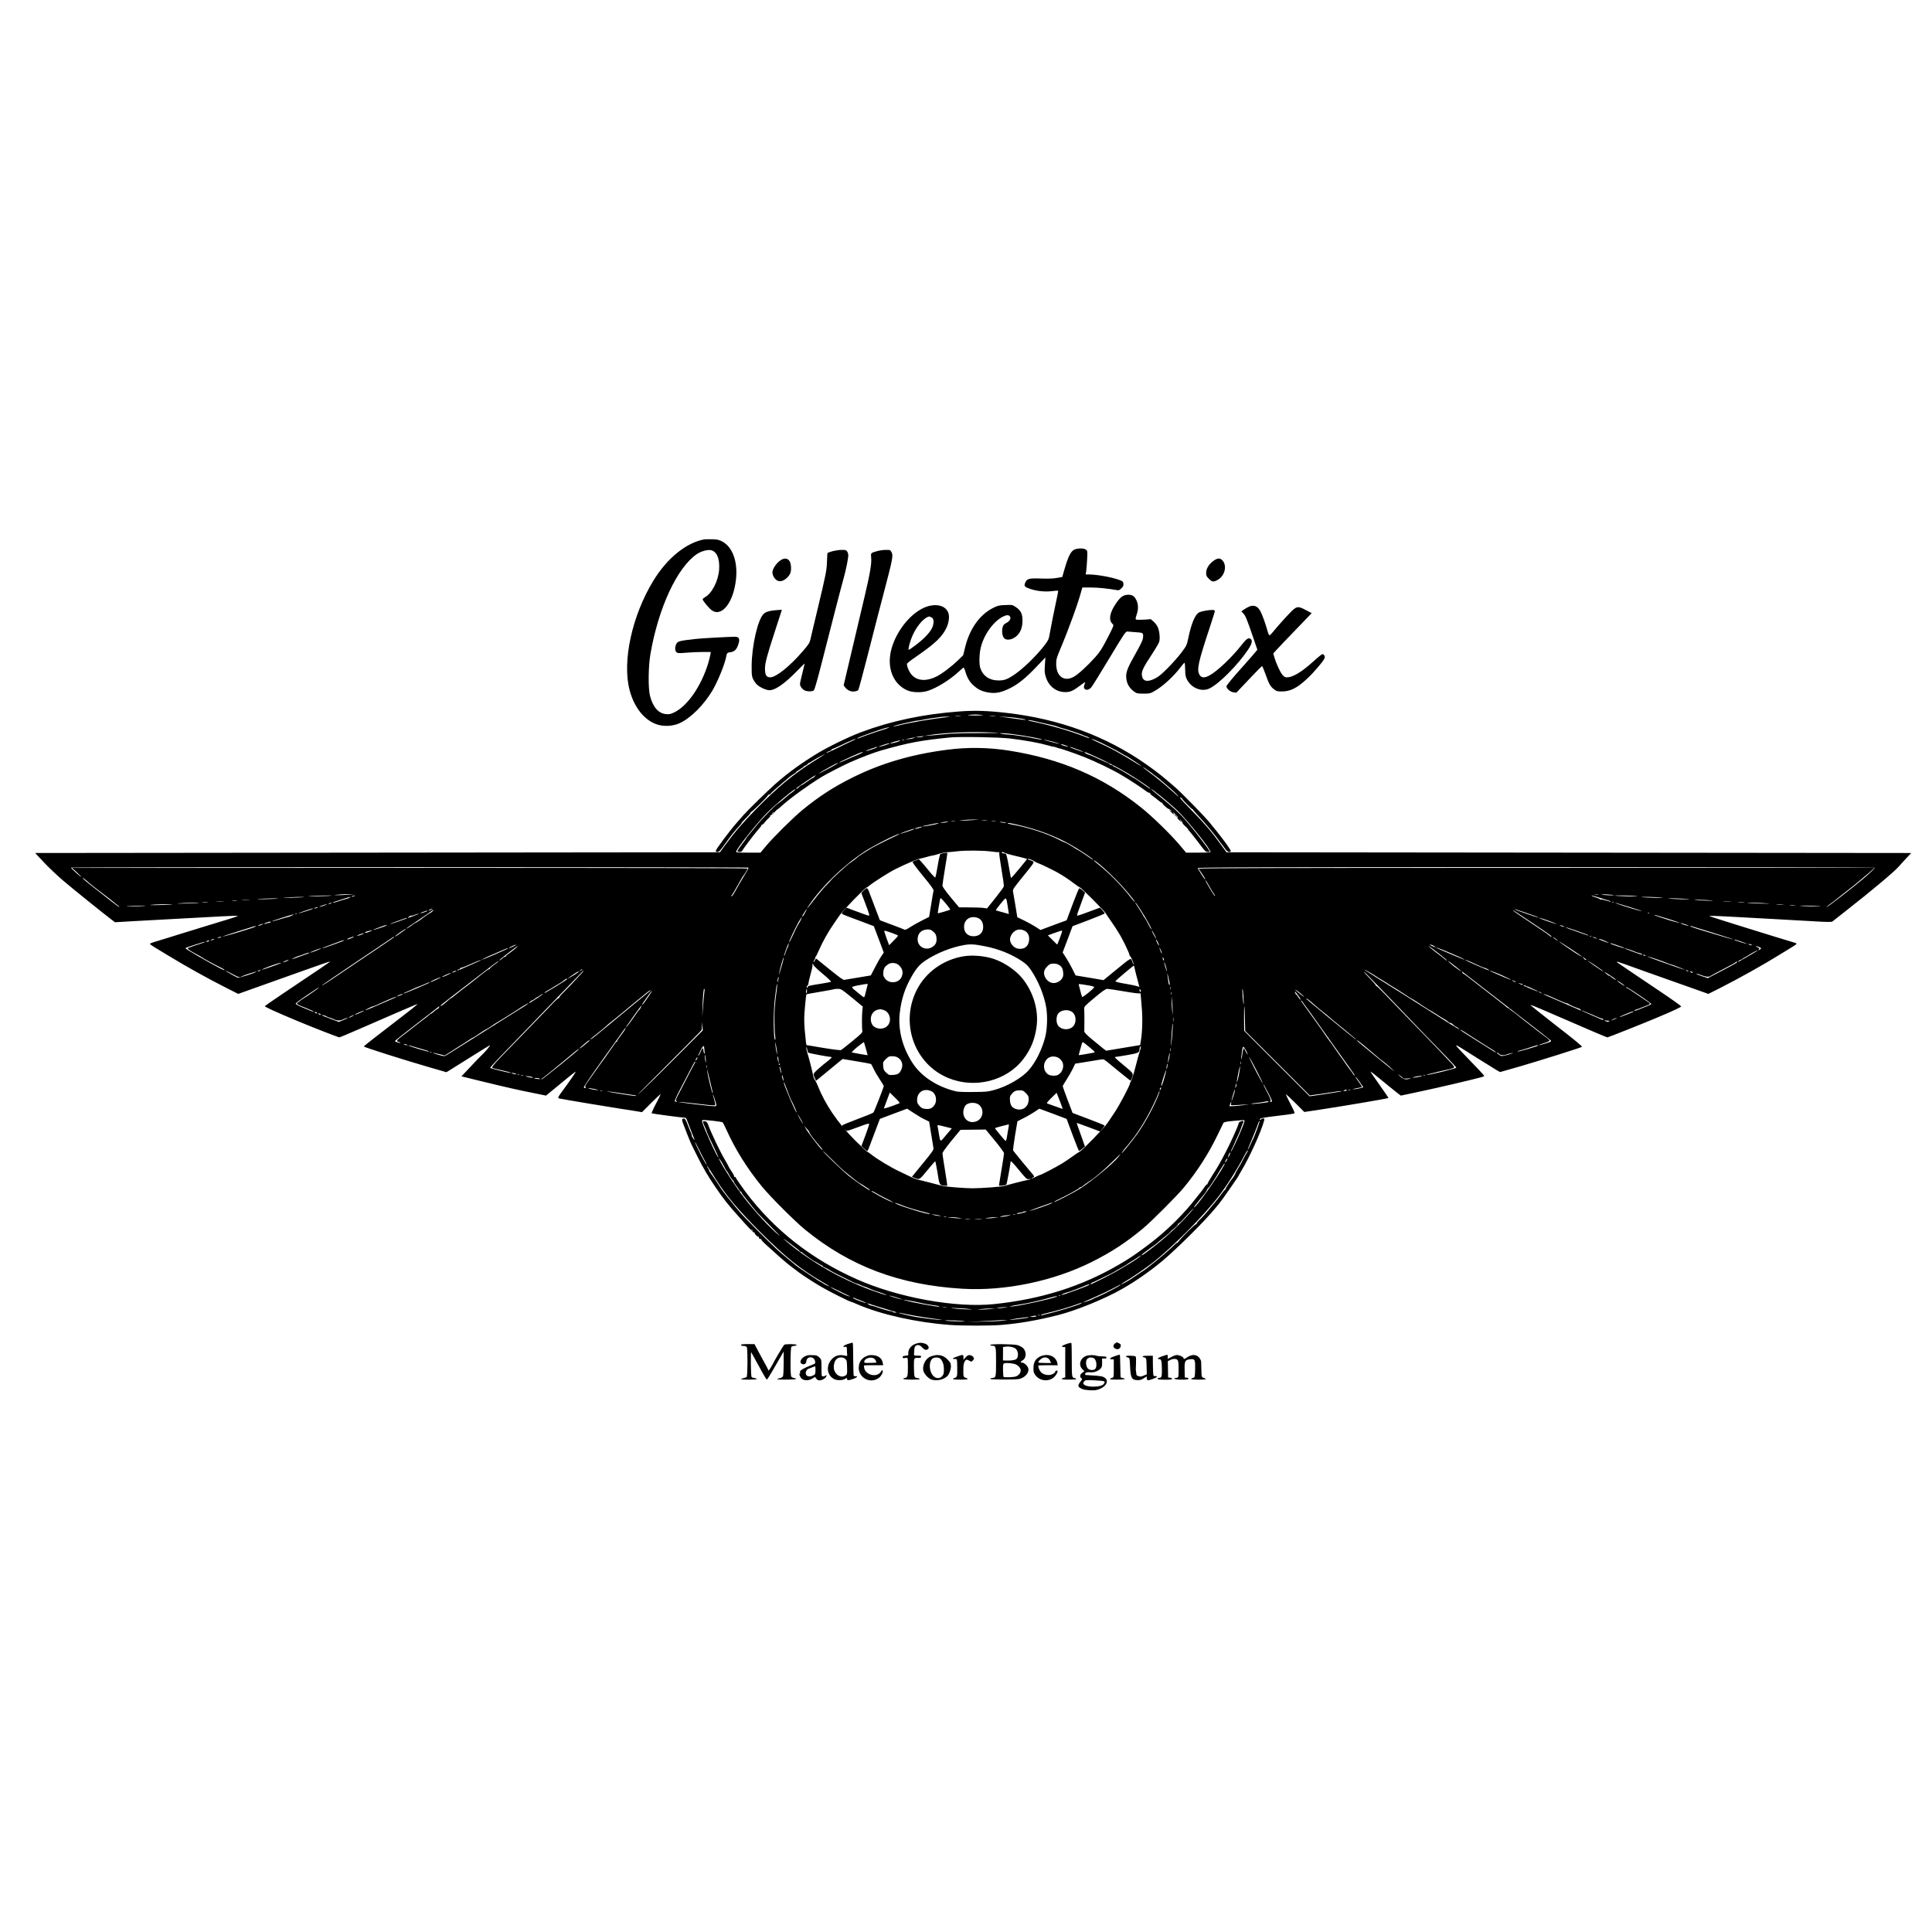 <?xml version="1.0" standalone="no"?>
<!DOCTYPE svg PUBLIC "-//W3C//DTD SVG 20010904//EN"
 "http://www.w3.org/TR/2001/REC-SVG-20010904/DTD/svg10.dtd">
<svg version="1.0" xmlns="http://www.w3.org/2000/svg"
 width="2667pt" height="2667pt" viewBox="0 0 2667 2667"
 preserveAspectRatio="xMidYMid meet">
<g transform="translate(0,2667) scale(0.1,-0.1)"
fill="#000000" stroke="none">
<path d="M9720 19224 c-249 -47 -511 -260 -700 -569 -295 -483 -433 -1113
-329 -1510 64 -247 212 -428 394 -480 92 -27 212 -18 299 23 153 72 328 246
449 447 74 124 175 372 192 472 8 47 15 55 59 60 45 5 76 30 96 76 40 96 31
137 -33 137 -83 0 -462 -21 -542 -30 -221 -25 -246 -31 -266 -64 -24 -40 -25
-98 -1 -119 17 -15 32 -16 138 -7 65 5 168 10 227 10 l109 0 -7 -42 c-4 -24
-18 -77 -30 -118 -95 -309 -282 -582 -462 -671 -54 -27 -71 -31 -118 -27 -105
9 -182 96 -222 252 -27 107 -24 406 6 579 111 640 370 1196 642 1379 55 37
141 62 188 54 84 -13 129 -116 118 -271 -12 -158 -102 -331 -199 -381 -15 -8
-28 -20 -28 -27 0 -20 91 -129 129 -154 138 -93 298 115 331 432 26 246 -49
448 -194 522 -41 22 -67 27 -136 29 -47 1 -96 0 -110 -2z"/>
<path d="M14840 19087 c-56 -20 -91 -87 -149 -287 l-27 -95 -75 -13 c-50 -9
-123 -12 -223 -8 -168 5 -190 -1 -216 -64 -17 -41 -3 -55 76 -81 91 -30 201
-41 296 -29 45 5 83 8 85 6 3 -2 -10 -68 -27 -146 -32 -146 -68 -329 -91 -458
-10 -62 -20 -83 -59 -135 -123 -163 -314 -347 -447 -433 -86 -55 -122 -67
-200 -67 -124 0 -214 61 -251 172 -16 47 -15 182 3 264 38 183 172 374 308
444 53 27 84 27 100 1 17 -26 -6 -64 -52 -88 -32 -16 -42 -28 -51 -61 -14 -51
-4 -121 21 -148 25 -27 77 -27 127 -2 82 42 126 126 127 241 0 95 -22 142 -91
189 -49 33 -50 33 -145 29 -87 -3 -104 -7 -170 -40 -184 -92 -324 -288 -386
-543 l-27 -110 -71 -69 c-90 -88 -224 -189 -300 -226 -133 -66 -256 -60 -331
16 -39 38 -74 115 -74 160 0 7 51 48 113 90 240 166 333 247 399 348 45 70 68
140 68 211 0 158 -191 212 -381 108 -209 -113 -399 -395 -431 -639 -29 -217
60 -403 232 -482 71 -33 205 -37 290 -8 131 44 302 151 429 268 27 25 54 49
60 52 5 4 17 -19 26 -51 26 -89 59 -146 114 -195 65 -59 123 -85 216 -99 94
-14 171 3 292 63 110 55 216 141 363 296 l121 127 -7 -106 c-6 -93 -4 -113 15
-171 41 -124 142 -201 265 -202 71 0 109 17 210 93 36 28 66 47 66 44 0 -4 -5
-21 -12 -39 -25 -69 50 -91 99 -29 15 19 128 200 249 402 214 355 223 368 250
365 16 -1 61 -5 99 -8 116 -8 115 -8 115 -59 0 -44 -19 -86 -114 -255 -93
-164 -120 -230 -120 -294 1 -92 37 -162 114 -216 31 -22 45 -25 125 -25 84 0
94 2 150 34 117 66 263 200 365 334 23 32 46 57 51 57 5 0 9 -38 9 -84 0 -99
11 -136 57 -194 73 -89 192 -120 284 -73 135 68 391 328 528 533 53 80 64 125
36 148 -28 23 -60 2 -125 -82 -130 -168 -338 -366 -446 -423 -67 -36 -109 -34
-134 8 -43 70 -23 164 146 674 35 106 64 200 64 208 0 11 -11 15 -39 15 -46 0
-136 -16 -173 -31 -56 -23 -110 -146 -152 -347 -24 -112 -25 -114 -97 -210
-40 -53 -125 -150 -190 -215 -94 -94 -131 -123 -184 -148 -103 -49 -161 -32
-172 49 -7 53 19 110 135 285 50 76 96 155 103 174 15 47 6 150 -19 206 -10
23 -36 57 -57 76 l-39 34 -95 -7 c-53 -3 -102 -2 -108 2 -10 6 -8 21 7 65 25
70 25 140 1 193 -29 64 -56 84 -116 84 -68 0 -110 -30 -174 -126 -85 -126
-100 -226 -42 -278 19 -17 18 -21 -71 -194 -78 -151 -103 -190 -172 -267 -107
-119 -229 -231 -291 -266 -134 -77 -245 3 -245 177 0 64 6 84 59 210 115 273
246 634 290 802 l12 42 117 0 c100 0 235 -14 359 -36 27 -5 38 -1 63 25 25 24
31 38 28 63 -3 31 -8 35 -67 56 -101 36 -306 72 -408 72 l-46 0 7 43 c4 23 9
96 13 163 6 119 5 121 -18 137 -27 20 -98 21 -149 4z m-1986 -937 c36 -13 43
-65 20 -132 -24 -66 -112 -162 -232 -252 -48 -36 -91 -66 -96 -66 -11 0 1 61
29 142 54 155 169 300 252 318 1 0 13 -4 27 -10z"/>
<path d="M11492 19061 c-34 -10 -65 -21 -68 -24 -3 -2 -6 -56 -8 -118 -4 -123
-12 -165 -130 -659 -14 -58 -38 -161 -55 -230 -16 -69 -35 -151 -43 -183 -11
-51 -24 -72 -109 -170 -177 -205 -366 -357 -446 -357 -54 0 -73 32 -73 123 0
74 31 188 145 537 41 124 77 236 81 249 l6 24 -78 -6 c-90 -7 -140 -21 -171
-50 -81 -73 -165 -438 -167 -722 -1 -150 3 -165 60 -241 28 -37 117 -84 172
-91 81 -11 214 79 401 271 52 53 95 96 97 96 2 0 2 -6 -1 -12 -2 -7 -11 -43
-19 -80 -9 -38 -23 -97 -32 -132 -14 -58 -14 -68 0 -94 8 -16 28 -37 43 -47
35 -23 117 -25 139 -4 8 9 51 157 95 330 126 497 286 1116 314 1214 32 112 65
276 65 319 0 17 -7 42 -16 54 -13 19 -24 22 -77 21 -34 0 -90 -9 -125 -18z"/>
<path d="M12105 19061 c-86 -24 -85 -24 -79 -89 8 -81 -15 -216 -91 -538 -97
-407 -163 -688 -184 -779 -10 -44 -38 -162 -62 -263 l-43 -182 20 -28 c31 -41
82 -64 129 -57 22 3 45 11 52 18 6 7 66 226 132 487 120 471 155 605 226 875
120 458 127 494 101 544 -16 30 -19 31 -79 30 -34 0 -89 -8 -122 -18z"/>
<path d="M10763 18927 c-49 -38 -90 -98 -99 -144 -8 -42 22 -101 62 -125 41
-24 93 -9 144 42 43 43 55 83 48 161 -10 98 -77 127 -155 66z"/>
<path d="M16741 18920 c-59 -47 -91 -103 -91 -161 0 -35 6 -48 40 -81 43 -44
63 -45 124 -10 95 56 127 194 61 266 -35 38 -73 34 -134 -14z"/>
<path d="M17224 18287 c-22 -12 -51 -30 -64 -39 l-24 -18 26 -27 c31 -32 48
-73 133 -320 l62 -182 -74 -88 c-42 -49 -94 -108 -117 -133 -119 -130 -236
-270 -236 -284 0 -31 53 -77 96 -83 l41 -5 173 183 c95 101 177 184 182 184 4
0 26 -51 48 -113 46 -132 67 -170 118 -208 33 -26 45 -29 107 -29 118 0 211
47 352 179 91 84 231 251 239 283 7 25 -10 53 -32 53 -7 0 -62 -44 -121 -98
-164 -148 -285 -222 -367 -222 -28 0 -40 7 -65 37 -32 39 -88 163 -111 245
l-13 48 38 42 c21 24 140 149 265 278 l227 236 -82 43 c-110 59 -128 55 -221
-42 -77 -80 -175 -191 -232 -261 -20 -25 -42 -46 -48 -46 -6 0 -19 30 -29 68
-22 82 -67 208 -94 261 -41 80 -100 100 -177 58z"/>
<path d="M13245 16849 c-496 -36 -944 -131 -1360 -287 -168 -63 -444 -197
-600 -291 -220 -134 -406 -268 -575 -417 -120 -106 -386 -366 -455 -445 -22
-26 -63 -73 -92 -105 -100 -115 -282 -360 -283 -381 0 -7 10 -13 23 -13 24 0
37 14 124 136 69 96 102 138 165 207 26 29 48 55 48 60 0 4 29 36 65 71 35 35
61 66 57 70 -4 4 -2 6 3 5 12 -3 235 217 235 231 0 6 7 10 15 10 7 0 18 6 22
13 8 13 58 58 157 142 32 28 75 64 95 81 20 17 51 39 69 50 17 10 32 21 32 25
0 4 25 22 55 40 30 18 55 37 55 41 0 4 6 8 13 8 8 0 22 9 32 20 10 11 22 20
27 20 5 0 24 11 41 24 18 13 68 42 112 65 96 50 89 45 -82 -62 -281 -175 -511
-365 -803 -663 -186 -190 -301 -324 -425 -494 l-77 -105 -4726 -5 -4727 -5
120 -128 c66 -71 188 -186 270 -256 150 -127 550 -449 656 -529 l56 -43 274
16 c279 15 837 45 1212 66 115 6 210 9 213 7 2 -3 -49 -21 -113 -41 -65 -19
-208 -63 -318 -97 -110 -34 -256 -79 -325 -100 -69 -21 -179 -55 -245 -76 -66
-20 -141 -43 -167 -51 -27 -8 -48 -18 -48 -23 0 -4 26 -23 58 -43 31 -19 116
-70 188 -114 256 -156 554 -322 812 -452 l160 -81 129 46 c70 25 164 58 208
74 44 16 139 50 210 75 72 26 204 73 295 105 91 32 223 79 294 104 71 25 131
45 133 43 3 -3 -134 -97 -644 -438 -138 -93 -254 -173 -257 -178 -6 -9 155
-82 459 -209 219 -91 555 -222 570 -222 6 0 128 51 270 113 401 175 747 325
780 337 l30 11 -25 -23 c-14 -13 -44 -37 -65 -54 -79 -61 -363 -281 -508 -392
-82 -63 -147 -116 -145 -118 14 -14 578 -193 912 -289 l228 -66 32 19 c17 10
146 91 286 179 140 88 266 166 280 173 25 13 -65 -95 -125 -150 -15 -14 -81
-82 -146 -152 l-119 -126 227 -56 c423 -103 560 -134 834 -188 l106 -22 99 81
c54 44 146 119 203 167 58 47 106 84 108 82 4 -4 -82 -130 -172 -251 -76 -103
-81 -113 -53 -119 47 -11 738 -126 873 -146 77 -11 169 -25 204 -32 l63 -11
129 129 c71 71 129 125 129 120 0 -5 -29 -65 -66 -134 -36 -68 -62 -127 -59
-130 5 -5 414 -60 458 -61 10 -1 20 -9 24 -18 3 -10 29 -76 57 -148 28 -71 53
-134 55 -140 2 -5 -6 2 -18 17 -11 14 -21 33 -21 42 0 9 -4 24 -9 34 -6 9 -25
57 -44 107 -23 62 -39 91 -51 93 -31 6 -37 -12 -20 -58 34 -92 107 -276 120
-300 7 -14 44 -88 82 -165 75 -152 149 -277 242 -413 133 -194 161 -229 345
-436 157 -175 187 -206 198 -199 5 3 7 2 4 -4 -8 -13 47 -66 58 -56 4 5 5 3 2
-3 -8 -14 17 -37 28 -26 5 4 5 2 2 -4 -3 -6 26 -40 66 -75 39 -35 96 -87 127
-114 87 -80 191 -168 243 -205 26 -19 64 -48 85 -64 56 -43 194 -132 317 -204
98 -58 386 -202 403 -202 4 0 48 -17 97 -39 323 -139 815 -248 1271 -281 167
-12 545 -12 702 0 241 19 494 62 780 134 255 64 648 224 892 363 187 107 376
238 550 382 197 163 601 565 735 731 20 25 44 54 54 65 31 35 271 379 271 389
0 2 17 33 38 67 111 184 269 532 310 682 10 35 9 37 -13 37 -13 0 -25 -6 -28
-12 -2 -7 -8 -10 -12 -5 -20 18 23 28 225 52 118 14 225 28 237 32 22 5 21 9
-42 132 -36 69 -65 131 -65 136 0 5 57 -48 128 -118 l127 -127 170 25 c314 47
984 160 991 168 2 2 -52 83 -121 179 -69 97 -125 179 -125 183 0 8 36 -20 254
-200 87 -71 161 -129 164 -129 4 1 129 28 277 59 223 47 678 153 838 196 21 6
37 14 35 19 -2 5 -37 44 -78 87 -262 271 -312 325 -307 330 7 6 13 2 312 -187
116 -73 229 -143 251 -156 l42 -23 273 78 c256 74 828 254 857 270 9 5 -111
104 -353 291 -202 157 -363 286 -358 287 6 2 84 -28 174 -68 701 -304 877
-379 889 -379 11 0 527 205 710 283 205 87 304 133 307 144 2 6 -126 97 -284
203 -272 183 -593 399 -602 407 -2 1 -2 5 0 7 2 2 51 -13 109 -34 111 -41 456
-163 730 -260 91 -32 223 -79 294 -104 l129 -46 161 81 c271 138 586 314 824
461 81 50 166 102 190 117 46 28 51 37 25 45 -227 67 -1172 361 -1183 368 -15
9 47 7 400 -12 96 -6 342 -19 545 -30 204 -11 452 -25 553 -31 115 -7 187 -7
195 -1 7 5 89 69 182 143 372 291 682 552 741 622 15 18 58 66 97 107 l70 75
-4726 5 -4726 5 -75 103 c-130 180 -226 292 -396 465 -91 93 -166 173 -168
178 -6 15 16 10 25 -5 15 -26 133 -146 143 -146 5 0 10 -3 10 -7 0 -5 24 -33
53 -64 134 -143 263 -299 322 -387 6 -8 17 -23 25 -32 8 -9 22 -27 30 -40 26
-40 49 -60 70 -60 11 0 20 5 20 11 0 24 -144 218 -300 404 -71 86 -380 401
-465 475 -179 156 -246 209 -399 317 -554 390 -1201 629 -1931 712 -260 30
-439 36 -650 20z m305 -49 c41 -5 20 -7 -85 -7 -93 0 -123 2 -90 7 68 9 110 9
175 0z m-293 -17 c-20 -2 -52 -2 -70 0 -17 2 0 4 38 4 39 0 53 -2 32 -4z m480
0 c-20 -2 -52 -2 -70 0 -17 2 0 4 38 4 39 0 53 -2 32 -4z m-637 -10 c-228 -24
-546 -78 -701 -118 -34 -9 -63 -14 -65 -12 -5 5 84 29 191 52 44 9 91 19 105
22 14 4 28 6 33 5 4 -1 38 4 75 12 37 8 105 19 152 25 47 6 96 13 110 15 14 2
50 3 80 3 32 0 41 -2 20 -4z m930 -13 c30 -5 72 -12 94 -15 21 -4 36 -9 33
-12 -3 -2 -54 3 -114 12 -59 8 -142 20 -183 25 l-75 9 95 -5 c52 -3 120 -9
150 -14z m229 -39 c20 -5 70 -17 111 -26 135 -29 205 -46 225 -55 11 -5 40
-14 65 -21 61 -15 283 -89 295 -99 6 -4 21 -10 35 -13 14 -3 34 -13 45 -22 14
-10 3 -8 -35 6 -222 88 -497 168 -765 223 -38 8 -57 15 -41 15 16 1 45 -3 65
-8z m-2074 -126 c-96 -29 -233 -77 -330 -115 -20 -7 -26 -8 -19 0 14 14 309
120 399 143 74 18 41 0 -50 -28z m1604 -41 c2 -2 -135 -4 -305 -4 -210 0 -357
-5 -459 -16 -82 -9 -177 -17 -210 -19 l-60 -4 55 9 c199 33 506 49 785 42 105
-3 192 -6 194 -8z m161 -14 c192 -23 477 -76 427 -79 -10 -1 -48 6 -85 13 -37
8 -85 17 -107 21 -22 3 -78 12 -125 19 -47 8 -107 15 -135 16 -27 1 -68 5 -90
9 l-40 9 35 1 c20 0 74 -4 120 -9z m-1215 -40 c-11 -5 -38 -8 -60 -8 l-40 1
40 7 c22 4 49 7 60 8 l20 1 -20 -9z m1205 -24 c233 -29 398 -59 532 -97 37
-11 70 -19 75 -18 4 1 21 -3 36 -9 16 -7 32 -12 36 -12 19 0 229 -73 348 -120
164 -66 387 -173 511 -247 116 -68 292 -184 344 -225 21 -16 43 -26 49 -22 7
4 9 3 5 -4 -3 -6 12 -23 34 -39 23 -15 60 -44 82 -63 23 -19 45 -34 50 -32 5
1 7 -1 4 -6 -5 -8 71 -77 84 -77 3 0 16 -8 30 -18 13 -9 20 -17 16 -17 -5 0
-19 8 -30 17 -12 10 -5 1 13 -20 33 -35 68 -54 41 -22 -25 30 -3 14 35 -26 22
-23 34 -39 28 -35 -26 15 -12 -11 24 -45 21 -18 30 -25 22 -14 -27 35 -32 51
-6 20 14 -16 23 -33 21 -36 -2 -4 14 -23 36 -43 22 -20 38 -36 35 -36 -3 0 18
-28 48 -62 29 -35 85 -107 125 -160 63 -86 77 -98 102 -98 17 0 30 3 30 6 0
12 -184 255 -264 349 -19 22 -53 63 -76 90 -68 80 -175 179 -327 302 -79 64
-143 117 -143 120 0 16 257 -194 363 -296 139 -134 457 -531 457 -570 0 -8
-53 -11 -168 -11 l-169 0 -95 113 c-130 152 -376 391 -528 512 -527 422 -1111
672 -1825 784 -282 44 -566 48 -845 12 -487 -62 -908 -185 -1295 -376 -272
-134 -484 -271 -715 -462 -125 -103 -397 -373 -499 -495 l-73 -88 -170 0
c-144 0 -169 2 -166 15 10 46 298 406 427 535 128 127 391 346 391 324 0 -5
-17 -20 -36 -34 -42 -29 -73 -54 -134 -108 -25 -21 -53 -43 -62 -48 -38 -20
-223 -208 -308 -313 -19 -24 -59 -71 -87 -106 -29 -34 -53 -65 -53 -68 0 -4
-27 -42 -60 -84 -33 -43 -60 -84 -60 -90 0 -17 56 -17 63 0 6 15 159 220 201
268 58 67 71 84 68 92 -1 5 2 6 7 3 5 -3 22 11 37 32 16 20 41 48 56 60 16 13
25 29 21 34 -3 6 -1 8 4 5 6 -4 29 14 51 38 22 25 44 45 47 45 4 0 35 25 68
56 114 102 347 271 542 391 60 37 294 157 380 196 152 68 342 140 440 168 381
108 546 139 950 179 136 13 678 4 825 -14z m-1325 5 c-11 -5 -42 -11 -70 -14
l-50 -6 50 14 c28 7 59 13 70 13 l20 1 -20 -8z m-875 -50 c-47 -21 -140 -66
-207 -100 -68 -33 -123 -57 -123 -52 0 5 16 15 35 21 19 6 35 16 35 21 0 5 4
9 10 9 5 0 57 23 115 51 57 28 108 51 112 52 4 1 24 9 43 19 19 9 42 17 50 17
8 0 -23 -17 -70 -38z m3385 20 c62 -24 305 -147 362 -184 24 -15 45 -27 48
-27 8 0 187 -116 215 -140 14 -12 -2 -4 -35 16 -232 146 -385 230 -575 315
-90 41 -99 52 -15 20z m-2642 2 c-7 -2 -21 -2 -30 0 -10 3 -4 5 12 5 17 0 24
-2 18 -5z m2046 -20 c57 -15 100 -28 95 -30 -5 -1 -58 11 -119 27 -60 16 -103
29 -95 29 8 1 62 -11 119 -26z m-2109 8 c-23 -14 -130 -40 -130 -32 0 7 101
37 130 39 13 1 13 0 0 -7z m-141 -35 c-8 -8 -133 -46 -148 -45 -9 0 16 11 54
24 66 22 104 30 94 21z m2431 -26 c50 -18 52 -20 15 -14 -22 3 -51 12 -65 19
-36 20 -14 18 50 -5z m-2600 -24 c0 -7 -150 -59 -156 -53 -3 2 28 16 68 30 76
27 88 30 88 23z m2780 -37 c41 -15 70 -28 63 -28 -15 -1 -183 59 -183 66 0 6
26 -2 120 -38z m-2985 -38 c-6 -5 -39 -21 -75 -36 -88 -36 -115 -48 -184 -79
-32 -15 -60 -25 -62 -23 -6 6 296 144 321 146 6 1 6 -2 0 -8z m3166 -32 c142
-61 371 -178 489 -249 122 -73 307 -197 317 -213 7 -12 -4 -5 -62 35 -77 55
-156 108 -161 108 -2 0 -30 17 -61 37 -69 44 -167 99 -205 116 -16 6 -28 15
-28 19 0 4 -9 8 -20 8 -11 0 -20 4 -20 9 0 5 -10 13 -22 17 -13 3 -68 28 -123
54 -55 26 -119 54 -143 61 -23 7 -47 18 -53 26 -16 18 -13 18 92 -28z m-3517
-123 c-11 -8 -47 -28 -79 -46 -33 -17 -89 -47 -125 -66 -36 -19 -54 -27 -41
-17 29 23 243 141 256 142 5 1 0 -5 -11 -13z m4311 -103 c22 -14 42 -29 45
-33 3 -4 21 -18 40 -31 19 -13 44 -32 55 -42 11 -9 56 -48 100 -86 96 -82 145
-129 165 -156 8 -11 -30 21 -85 71 -111 100 -223 192 -332 273 -40 29 -73 55
-73 58 0 3 10 -2 23 -11 12 -9 40 -28 62 -43z m-4620 -73 c-10 -11 -22 -20
-27 -20 -4 0 -39 -22 -77 -50 -38 -27 -73 -50 -79 -50 -5 0 -20 -11 -33 -25
-24 -25 -46 -34 -33 -14 6 10 254 178 263 179 2 0 -4 -9 -14 -20z m-565 -494
c0 -2 -8 -10 -17 -17 -16 -13 -17 -12 -4 4 13 16 21 21 21 13z m2745 -107
c-49 -4 -115 -7 -145 -6 -53 1 -53 1 15 7 39 4 104 7 145 7 l75 0 -90 -8z
m198 -6 c-18 -2 -48 -2 -65 0 -18 2 -4 4 32 4 36 0 50 -2 33 -4z m-440 -10
c-13 -2 -35 -2 -50 0 -16 2 -5 4 22 4 28 0 40 -2 28 -4z m560 0 c-13 -2 -35
-2 -50 0 -16 2 -5 4 22 4 28 0 40 -2 28 -4z m-673 -13 c-14 -4 -41 -8 -60 -8
l-35 1 35 7 c19 4 46 8 60 8 l25 0 -25 -8z m819 -6 c8 -7 -54 -2 -79 6 -17 6
-9 7 25 3 28 -3 52 -7 54 -9z m-944 -13 c-33 -14 -196 -43 -203 -37 -3 3 1 6
9 6 8 1 52 9 99 20 91 20 128 24 95 11z m1097 -15 c279 -64 521 -154 740 -278
107 -60 294 -184 305 -201 4 -7 -4 -4 -17 5 -77 54 -192 129 -207 135 -10 4
-20 9 -23 13 -8 9 -131 80 -139 80 -5 0 -42 17 -82 38 -168 87 -436 174 -652
211 -26 4 -50 11 -54 15 -11 11 19 7 129 -18z m-1313 -30 c-11 -9 -99 -34 -99
-27 0 4 17 12 38 18 39 11 68 15 61 9z m-109 -30 c0 -3 -35 -16 -77 -30 -43
-13 -87 -28 -98 -32 -11 -4 -17 -4 -13 0 6 7 163 64 181 65 4 1 7 -1 7 -3z
m-230 -83 c-74 -34 -317 -155 -352 -176 -68 -40 -193 -121 -198 -128 -7 -9
-91 -73 -112 -85 -22 -12 -264 -234 -256 -234 2 0 -28 -33 -67 -72 -39 -40
-113 -128 -164 -195 -95 -125 -128 -161 -70 -75 178 261 473 546 764 737 122
81 445 244 480 244 6 0 -6 -7 -25 -16z m1290 -227 c58 -8 108 -12 112 -9 4 2
5 -2 2 -10 -3 -8 11 -111 31 -228 20 -118 35 -223 32 -234 -2 -11 -55 -84
-118 -163 l-114 -142 -50 7 c-27 4 -114 7 -193 7 l-143 1 -115 138 c-79 96
-114 146 -114 163 0 14 16 120 35 236 20 116 34 212 32 215 -6 5 -81 -7 -96
-16 -6 -4 -23 -77 -37 -162 -14 -85 -29 -157 -33 -162 -4 -4 -39 32 -78 80
-39 49 -88 107 -109 130 l-39 42 -39 -14 c-21 -7 -43 -18 -48 -23 -5 -5 53
-83 142 -192 113 -137 150 -189 147 -204 -3 -12 -18 -98 -33 -192 l-28 -171
-103 -52 c-57 -29 -130 -70 -163 -92 -33 -23 -65 -37 -71 -33 -7 4 -87 35
-178 69 l-165 62 -68 179 c-37 98 -75 198 -84 222 -9 23 -21 42 -28 42 -7 0
-27 -15 -44 -33 l-32 -33 55 -145 c55 -146 62 -169 47 -169 -9 0 -112 37 -237
84 l-70 27 -32 -35 c-18 -20 -33 -40 -33 -45 0 -6 26 -19 58 -31 31 -12 131
-49 221 -83 l164 -62 69 -183 68 -182 -34 -50 c-19 -27 -59 -98 -89 -157 l-56
-108 -173 -29 c-95 -15 -182 -30 -193 -32 -15 -4 -68 35 -199 141 -98 80 -183
148 -187 151 -5 3 -15 -10 -23 -28 -8 -18 -15 -26 -15 -18 -1 9 6 26 15 38 8
12 12 22 7 22 -4 0 -3 4 3 8 6 4 30 51 53 104 49 112 123 243 192 343 27 39
68 99 93 135 42 62 343 371 369 379 7 2 21 11 32 21 55 47 263 180 365 232 99
51 299 138 330 143 19 3 65 15 101 25 36 11 74 20 83 20 9 0 45 10 79 21 34
12 91 23 127 25 36 2 97 8 135 13 107 13 348 12 465 -3z m198 -22 c20 -8 64
-21 97 -29 60 -13 197 -48 203 -51 4 -3 -198 -246 -212 -256 -6 -4 -11 -6 -12
-5 -1 1 -14 74 -29 162 -15 88 -32 163 -39 167 -6 4 -21 8 -33 8 -13 0 -23 5
-23 10 0 13 4 13 48 -6z m402 -114 c14 -10 36 -21 50 -25 29 -9 205 -94 266
-128 73 -41 148 -90 226 -149 42 -32 81 -58 86 -58 14 0 334 -320 352 -352 8
-14 46 -70 84 -124 38 -54 92 -138 121 -188 52 -92 125 -245 125 -264 0 -6 6
-17 13 -24 15 -15 47 -92 46 -111 0 -6 -7 6 -15 28 -26 70 1 83 -257 -127
l-144 -118 -192 33 -193 32 -45 90 c-25 50 -65 121 -90 159 l-44 68 69 182 68
181 222 84 c122 46 222 88 222 93 0 4 -15 24 -33 44 l-32 35 -149 -55 c-81
-31 -154 -56 -161 -56 -10 0 -7 18 12 68 13 37 40 108 58 159 l34 92 -35 31
c-20 17 -40 30 -46 28 -6 -2 -47 -102 -92 -223 l-82 -219 -115 -42 c-63 -23
-144 -53 -180 -67 l-66 -25 -69 45 c-38 24 -110 64 -160 88 l-91 44 -27 168
c-16 92 -30 179 -33 193 -4 22 21 57 146 210 136 167 149 186 133 198 -9 7
-29 16 -44 19 -16 3 -28 9 -28 14 0 11 58 -9 90 -31z m950 -85 c82 -71 228
-217 299 -300 100 -117 145 -175 134 -175 -4 1 -29 29 -55 63 -120 157 -302
342 -456 462 -28 22 -51 44 -52 49 0 8 51 -31 130 -99z m-4897 -2 c3 -5 -28
-61 -68 -126 -41 -65 -91 -152 -112 -193 -22 -42 -44 -74 -53 -74 -10 0 -11 3
-4 8 7 4 25 30 40 58 81 145 118 208 124 214 13 13 60 91 60 100 0 7 -1495 10
-4662 10 l-4663 -1 70 -65 c39 -36 63 -62 55 -58 -22 11 -140 118 -140 127 0
9 9347 9 9353 0z m15547 -1 c0 -9 -72 -79 -160 -153 -123 -105 -489 -389 -501
-389 -6 0 12 17 41 38 29 20 69 51 89 68 20 16 65 52 101 80 86 66 189 148
220 176 14 13 46 39 71 60 26 20 66 55 90 77 l44 41 -4668 0 c-3732 0 -4667
-3 -4661 -12 4 -7 22 -33 39 -58 37 -51 58 -90 50 -90 -6 0 -94 135 -102 156
-4 12 745 14 4671 14 2572 0 4676 -4 4676 -8z m-24679 -184 c26 -24 58 -51 71
-60 12 -10 48 -37 78 -61 30 -24 80 -62 110 -84 30 -22 66 -50 80 -62 44 -37
74 -61 95 -76 11 -8 16 -14 10 -14 -5 -1 -53 34 -105 75 -52 42 -147 116 -210
165 -135 104 -199 159 -186 159 5 0 30 -19 57 -42z m15499 -83 c18 -33 44 -75
58 -94 14 -18 19 -32 12 -29 -11 3 -130 201 -130 216 0 9 23 -26 60 -93z
m-11905 -106 c-49 -4 -115 -7 -145 -6 -53 1 -53 1 15 7 39 4 104 7 145 7 l75
0 -90 -8z m17268 4 c-13 -2 -33 -2 -45 0 -13 2 -3 4 22 4 25 0 35 -2 23 -4z
m216 -9 c8 -7 -134 -2 -164 6 -17 5 11 6 65 3 52 -3 97 -7 99 -9z m-17700 -8
c-2 -2 -87 -6 -189 -8 -102 -3 -156 -2 -120 2 70 7 316 12 309 6z m311 -6 c-8
-5 -22 -9 -30 -9 -10 0 -8 3 5 9 27 12 43 12 25 0z m17215 -30 c50 -16 100
-31 113 -35 13 -4 22 -9 19 -11 -2 -2 -31 4 -65 15 -34 10 -63 16 -66 13 -3
-2 -11 0 -18 5 -7 6 -37 18 -65 27 -29 10 -53 20 -53 22 0 6 4 5 135 -36z
m485 30 c33 -5 -15 -6 -120 -3 -96 3 -177 7 -179 9 -8 7 244 2 299 -6z
m-18391 -14 c-2 -2 -80 -6 -174 -8 -93 -3 -136 -2 -95 2 86 7 275 12 269 6z
m628 -7 c-11 -6 -24 -12 -30 -13 -18 -3 -129 -37 -155 -47 -13 -5 -31 -9 -40
-8 -18 1 -21 0 128 47 101 33 127 38 97 21z m18108 1 c42 -5 2 -6 -100 -3 -93
3 -172 7 -174 9 -7 7 201 2 274 -6z m-9022 -136 l14 -91 -86 24 c-47 13 -89
25 -94 26 -4 1 25 42 65 91 83 102 77 105 101 -50z m-10074 122 c-2 -2 -78 -6
-169 -8 -91 -3 -138 -2 -105 2 64 7 281 12 274 6z m9220 -72 c34 -41 61 -78
58 -81 -7 -6 -170 -54 -172 -50 -2 2 31 197 34 205 5 10 25 -8 80 -74z m10241
66 c46 -5 9 -6 -95 -3 -93 3 -172 7 -174 9 -7 7 189 2 269 -6z m-19862 -17
c-27 -2 -69 -2 -95 0 -27 2 -5 3 47 3 52 0 74 -1 48 -3z m20192 -3 c39 -4 6
-5 -85 -2 -82 2 -152 6 -154 8 -7 7 171 2 239 -6z m-20362 -7 c-15 -2 -42 -2
-60 0 -18 2 -6 4 27 4 33 0 48 -2 33 -4z m-185 -10 c-23 -2 -64 -2 -90 0 -26
2 -7 3 42 3 50 0 71 -1 48 -3z m20805 0 c-27 -2 -69 -2 -95 0 -27 2 -5 3 47 3
52 0 74 -1 48 -3z m-21020 -10 c-21 -2 -55 -2 -75 0 -21 2 -4 4 37 4 41 0 58
-2 38 -4z m19409 1 c-3 -3 -12 -4 -19 -1 -8 3 -5 6 6 6 11 1 17 -2 13 -5z
m1801 -1 c-21 -2 -57 -2 -80 0 -24 2 -7 4 37 4 44 0 63 -2 43 -4z m-21329 -7
c-2 -2 -83 -6 -179 -8 -96 -3 -143 -2 -105 2 78 7 291 12 284 6z m1821 -6 c-8
-5 -22 -9 -30 -9 -10 0 -8 3 5 9 27 12 43 12 25 0z m11175 -89 c72 -109 165
-278 147 -267 -6 3 -23 32 -38 64 -15 31 -37 71 -50 88 -13 17 -24 34 -24 38
0 4 -22 40 -48 79 -61 92 -64 97 -57 97 3 0 35 -44 70 -99z m6749 39 c98 -30
174 -56 169 -57 -10 -4 -272 76 -338 101 -68 27 -16 13 169 -44z m1896 50 c66
-5 40 -6 -85 -3 -99 3 -182 7 -184 9 -7 6 167 2 269 -6z m-22011 -14 c-2 -2
-80 -6 -174 -9 -93 -3 -150 -2 -125 2 48 8 307 14 299 7z m2096 -16 c-27 -10
-57 -18 -65 -18 -8 0 8 8 35 18 28 10 57 18 65 18 8 0 -7 -8 -35 -18z m20138
13 c-24 -2 -62 -2 -85 0 -24 2 -5 4 42 4 47 0 66 -2 43 -4z m164 -10 c-20 -2
-52 -2 -70 0 -17 2 0 4 38 4 39 0 53 -2 32 -4z m-22768 -7 c-2 -2 -74 -5 -159
-8 -85 -3 -126 -2 -90 2 73 7 256 12 249 6z m23106 -6 c42 -4 4 -5 -95 -2 -91
2 -167 6 -169 8 -7 7 191 2 264 -6z m-20735 -20 c-8 -5 -24 -9 -35 -9 -16 1
-16 2 5 9 35 11 48 11 30 0z m-62 -15 c-7 -7 -190 -65 -202 -64 -11 1 182 68
198 69 5 0 7 -2 4 -5z m1638 -10 c-11 -8 -27 -15 -35 -15 -9 1 -2 7 14 15 39
18 44 18 21 0z m5167 -26 c-10 -17 -22 -40 -28 -50 -5 -11 -14 -19 -19 -19 -4
0 -1 11 8 25 9 14 23 36 32 50 23 36 28 31 7 -6z m9917 -11 c47 -16 111 -39
143 -50 32 -11 56 -22 54 -24 -4 -4 -319 104 -327 113 -7 7 28 -3 130 -39z
m-15070 12 c-11 -11 -23 -20 -26 -20 -6 0 -95 -60 -104 -69 -8 -10 -100 -71
-106 -71 -3 0 -20 -11 -37 -24 -47 -35 -87 -59 -87 -53 0 3 75 56 168 117 92
62 174 119 182 126 23 22 32 16 10 -6z m15180 -158 c250 -168 283 -192 263
-192 -6 0 -16 6 -22 14 -6 7 -69 51 -139 97 -70 46 -129 86 -132 89 -3 3 -50
34 -105 70 -55 36 -109 74 -120 84 -30 29 -10 16 255 -162z m-15250 164 c0 -6
-93 -37 -97 -32 -2 2 15 11 39 19 47 17 58 19 58 13z m16867 -32 c-3 -3 -12
-4 -19 -1 -8 3 -5 6 6 6 11 1 17 -2 13 -5z m-18670 -10 c-3 -3 -12 -4 -19 -1
-8 3 -5 6 6 6 11 1 17 -2 13 -5z m1638 -18 c-33 -13 -71 -27 -85 -31 -22 -7
-23 -6 -8 9 9 9 27 16 40 16 13 1 37 7 53 15 17 7 37 13 45 13 8 1 -12 -10
-45 -22z m-1710 -6 c-22 -10 -46 -19 -53 -19 -8 -1 -59 -15 -114 -32 -54 -17
-101 -29 -104 -27 -4 5 281 96 301 96 6 0 -8 -8 -30 -18z m19007 -46 c86 -27
155 -50 153 -52 -4 -4 -141 33 -180 48 -11 4 -53 18 -92 30 -40 13 -73 25 -73
28 0 5 2 5 192 -54z m-11984 -25 c-13 -24 -25 -46 -28 -49 -6 -5 -56 -106
-100 -203 -12 -26 -24 -46 -26 -44 -6 6 75 180 127 274 44 79 65 96 27 22z
m2457 37 c42 -18 68 -66 67 -124 -1 -77 -52 -126 -132 -126 -80 0 -131 49
-132 126 -2 108 92 167 197 124z m-7886 0 c-7 -8 -233 -86 -236 -82 -3 3 101
42 207 79 19 7 35 8 29 3z m15688 -12 c74 -24 183 -67 180 -70 -3 -4 -229 75
-236 82 -8 7 7 4 56 -12z m-17572 -44 c-3 -5 -15 -10 -26 -10 -11 0 -29 -5
-40 -10 -11 -6 -19 -7 -19 -1 0 5 17 13 38 19 50 13 54 14 47 2z m19530 -30
c33 -10 54 -19 46 -19 -20 -1 -94 21 -105 31 -14 11 -9 10 59 -12z m-19650 -5
c-16 -8 -39 -14 -50 -14 -11 0 -2 6 20 14 52 17 68 17 30 0z m1723 -10 c-8 -8
-181 -65 -185 -61 -2 2 18 11 44 20 27 10 64 24 83 31 35 14 68 19 58 10z
m16256 -16 c5 -5 -5 -4 -24 1 -18 5 -35 12 -39 16 -9 9 53 -7 63 -17z m-18068
3 c-3 -5 -24 -14 -48 -22 -24 -7 -68 -21 -98 -31 -118 -38 -303 -90 -306 -86
-2 2 99 35 224 74 125 39 228 71 230 72 2 1 1 -3 -2 -7z m20116 -87 c158 -49
286 -90 284 -92 -2 -2 -80 19 -172 47 -93 29 -223 68 -289 87 -66 20 -124 41
-130 46 -7 7 -5 8 5 5 8 -3 144 -45 302 -93z m-1891 31 c150 -53 179 -64 179
-70 0 -4 -101 31 -275 94 -27 10 -45 19 -39 19 6 1 66 -19 135 -43z m-16151
20 c0 -8 -142 -108 -146 -103 -3 3 27 28 68 56 76 52 78 53 78 47z m7286 -39
c29 -26 37 -42 41 -80 7 -60 -8 -96 -54 -127 -89 -61 -206 -3 -206 103 0 84
53 136 141 137 34 0 49 -6 78 -33z m1249 19 c53 -22 77 -69 71 -135 -8 -85
-65 -129 -150 -117 -53 8 -101 56 -112 110 -8 46 20 103 65 133 39 27 77 29
126 9z m-9020 -11 c-49 -21 -75 -27 -75 -17 0 5 19 14 43 19 58 14 68 14 32
-2z m7270 -52 c18 -7 14 -14 -46 -75 l-65 -66 -36 96 c-19 54 -33 100 -31 104
3 6 100 -26 178 -59z m2248 -35 c-19 -51 -36 -94 -38 -96 -1 -2 -31 26 -66 62
l-64 64 95 35 c52 19 98 33 101 31 4 -2 -9 -46 -28 -96z m1326 -13 c1 -5 -13
14 -29 44 -17 30 -30 59 -30 65 1 13 59 -94 59 -109z m-10954 60 c-45 -19 -81
-29 -72 -19 9 9 74 32 92 32 6 0 -3 -5 -20 -13z m16962 -31 c-3 -3 -12 -4 -19
-1 -8 3 -5 6 6 6 11 1 17 -2 13 -5z m-18922 -14 c-11 -5 -27 -9 -35 -9 -9 0
-8 4 5 9 11 5 27 9 35 9 9 0 8 -4 -5 -9z m1819 -4 c-52 -23 -80 -30 -68 -17 6
6 21 13 34 16 12 2 25 7 28 10 3 3 12 5 21 5 9 -1 2 -7 -15 -14z m576 10 c0
-3 -21 -19 -47 -37 -27 -17 -122 -82 -212 -143 -90 -61 -196 -132 -235 -158
-39 -25 -81 -54 -93 -63 -24 -17 -315 -213 -342 -230 -9 -5 -29 -19 -46 -29
-18 -11 -24 -13 -15 -4 8 8 195 136 415 284 220 147 438 294 485 326 84 58 90
62 90 54z m16050 -36 c17 -15 19 -18 5 -11 -11 6 -31 20 -45 31 -17 15 -19 18
-5 11 11 -6 31 -20 45 -31z m550 18 c10 -6 7 -7 -10 -2 -14 3 -32 11 -40 16
-10 6 -7 7 10 2 14 -3 32 -11 40 -16z m-19090 -18 c-8 -5 -24 -9 -35 -9 -16 1
-16 2 5 9 35 11 48 11 30 0z m19172 -4 c69 -29 103 -46 78 -40 -48 12 -145 53
-128 53 10 1 32 -5 50 -13z m-6137 -36 c25 -55 15 -58 -11 -4 -12 24 -19 44
-14 44 4 0 15 -18 25 -40z m8055 11 c47 -16 80 -30 75 -30 -12 -1 -167 48
-174 55 -10 10 21 2 99 -25z m-21155 9 c-3 -5 -16 -10 -28 -9 -21 0 -21 1 -2
9 28 12 37 12 30 0z m1864 6 c-7 -6 -285 -106 -295 -106 -14 1 42 24 141 59
50 18 99 36 110 41 20 9 52 13 44 6z m17086 -218 c13 -13 -38 15 -91 50 -97
63 -224 153 -224 157 0 6 299 -191 315 -207z m-19020 192 c-11 -5 -66 -23
-122 -41 -57 -18 -103 -36 -103 -40 0 -11 44 -40 120 -80 36 -19 67 -37 70
-40 7 -9 194 -111 264 -144 31 -14 56 -31 56 -36 0 -11 -114 49 -357 188 -101
58 -183 109 -183 113 0 5 53 25 118 45 64 20 122 38 127 40 21 7 29 3 10 -5z
m8069 -37 c-4 -16 -10 -32 -14 -38 -4 -5 -15 -34 -25 -63 -9 -29 -19 -51 -21
-49 -3 2 9 43 27 91 31 85 46 112 33 59z m11445 -3 c46 -17 86 -30 89 -30 3 0
3 -3 0 -6 -6 -5 -177 51 -187 61 -10 11 19 3 98 -25z m-8734 -12 c190 -37 365
-107 515 -207 56 -38 83 -65 122 -122 101 -150 179 -340 209 -509 22 -123 16
-308 -14 -421 -45 -170 -128 -338 -223 -448 -95 -110 -299 -228 -479 -277 -92
-25 -115 -27 -300 -28 -180 -1 -208 1 -279 22 -241 70 -438 206 -550 380 -138
213 -201 456 -176 684 21 190 70 344 162 505 70 122 113 171 198 227 152 100
348 178 525 210 90 16 145 13 290 -16z m10580 22 c13 -5 14 -9 5 -9 -8 0 -24
4 -35 9 -13 5 -14 9 -5 9 8 0 24 -4 35 -9z m-17090 -25 c-65 -31 -83 -31 -25
0 25 13 52 24 60 24 8 0 -7 -11 -35 -24z m12705 10 c17 -9 30 -18 30 -20 0 -5
-70 22 -79 30 -10 11 22 4 49 -10z m-12661 -25 c-13 -11 -31 -25 -39 -33 -8
-7 -36 -29 -62 -47 -27 -18 -48 -37 -48 -42 0 -4 -6 -8 -14 -8 -7 0 -19 -7
-26 -16 -8 -8 -23 -20 -34 -26 -12 -6 -17 -7 -13 -2 20 21 243 193 251 194 5
0 -2 -9 -15 -20z m12726 -77 c69 -53 122 -99 120 -102 -3 -2 -15 5 -28 16 -12
12 -47 39 -77 61 -30 22 -66 49 -80 61 -14 11 -36 30 -49 41 -13 11 -21 20
-17 20 3 0 63 -44 131 -97z m4424 86 c37 -13 39 -24 9 -40 -21 -11 -22 -11 -9
4 12 15 10 19 -20 32 -40 17 -26 20 20 4z m-8240 -89 c0 -17 -23 34 -33 71 -3
13 3 6 13 -16 11 -22 20 -47 20 -55z m3888 44 c49 -20 106 -44 128 -54 22 -9
68 -30 103 -45 34 -15 61 -30 58 -32 -3 -4 -374 153 -385 163 -11 10 16 1 96
-32z m-15557 -5 c-41 -16 -79 -29 -85 -28 -19 1 122 57 145 58 8 0 -19 -13
-60 -30z m2630 22 c-25 -15 -340 -151 -348 -150 -11 0 85 48 163 79 39 16 88
38 110 48 61 29 113 45 75 23z m15486 -7 c27 -9 63 -22 81 -30 17 -8 45 -17
62 -20 26 -5 55 -24 37 -24 -8 0 -230 81 -235 85 -7 8 3 6 55 -11z m1774 -18
c0 -2 -200 -119 -265 -154 -5 -3 -4 2 4 11 7 9 19 17 27 17 7 0 19 6 26 13 7
6 31 21 52 32 22 11 44 25 50 30 9 8 96 54 104 55 1 0 2 -2 2 -4z m-19991 -31
c-6 -5 -228 -85 -237 -85 -12 1 71 40 93 44 11 2 43 13 70 24 46 19 85 28 74
17z m18445 -34 c4 -5 -3 -7 -14 -4 -23 6 -26 13 -6 13 8 0 17 -4 20 -9z m166
-56 c58 -20 119 -43 137 -51 17 -8 34 -14 39 -14 13 0 204 -73 201 -77 -4 -3
-313 105 -467 163 -98 37 -30 21 90 -21z m-12079 -52 c-11 -38 -27 -93 -36
-123 -9 -32 -13 -40 -10 -20 7 54 59 234 63 221 2 -6 -6 -41 -17 -78z m5268
44 c1 -5 -3 -5 -9 -2 -5 3 -10 16 -9 28 0 21 1 21 9 2 5 -11 9 -24 9 -28z
m5830 6 c2 -2 -2 -3 -10 -3 -8 0 -20 10 -28 23 l-14 22 24 -20 c13 -11 26 -21
28 -22z m-17934 -18 c-51 -22 -82 -26 -40 -5 22 11 47 19 55 19 8 0 2 -6 -15
-14z m2662 4 c-15 -9 -132 -60 -285 -126 -19 -8 -31 -9 -27 -4 3 6 13 11 21
11 8 0 14 5 14 10 0 6 8 10 18 11 9 0 71 24 137 54 112 49 164 68 122 44z
m13659 -10 c27 -12 82 -36 122 -55 41 -19 78 -34 83 -34 15 0 72 -31 66 -36
-4 -4 -315 131 -326 141 -9 9 7 5 55 -16z m1844 -135 c0 -6 -4 -3 -117 73 -50
35 -94 67 -97 72 -4 5 43 -24 104 -65 60 -41 110 -77 110 -80z m-1960 0 c0
-13 -172 120 -179 138 -2 6 38 -23 88 -62 50 -40 91 -74 91 -76z m-13295 128
c-6 -5 -34 -25 -62 -46 -29 -21 -53 -43 -53 -49 0 -5 -3 -8 -6 -4 -4 3 -45
-25 -93 -63 -140 -113 -165 -132 -235 -185 -37 -27 -96 -74 -131 -102 -35 -29
-66 -53 -69 -53 -6 0 -16 -8 -81 -65 -36 -32 -65 -49 -65 -38 1 4 69 60 152
123 83 63 259 199 392 302 132 103 245 187 251 188 6 0 6 -3 0 -8z m9234 -127
c-1 -18 -38 100 -38 120 0 11 9 -9 20 -45 10 -36 19 -69 18 -75z m7865 116
c-5 -5 -97 -55 -204 -111 l-195 -102 -84 28 c-46 15 -79 30 -72 32 7 2 35 -6
63 -18 57 -24 109 -30 130 -13 7 6 85 48 172 93 88 45 166 88 174 96 8 8 17
12 20 9 3 -3 1 -9 -4 -14z m-20095 -5 c-8 -7 -262 -96 -265 -93 -5 5 79 40
166 69 70 24 109 33 99 24z m8529 -29 c51 -48 64 -100 38 -162 -39 -92 -182
-100 -236 -13 -17 26 -20 43 -16 82 6 52 22 77 71 108 39 25 108 18 143 -15z
m-1053 -118 c69 -57 121 -107 117 -111 -4 -3 -65 -16 -137 -27 -182 -29 -185
-30 -185 -49 0 -15 -2 -15 -10 -2 -6 10 -5 17 5 23 8 4 15 18 15 31 0 12 14
71 30 131 17 60 29 114 26 121 -2 6 -2 15 2 19 4 4 8 -2 10 -13 2 -12 57 -65
127 -123z m3253 127 c46 -24 63 -51 68 -107 4 -43 1 -61 -16 -87 -22 -35 -72
-62 -115 -62 -85 0 -157 103 -125 179 12 30 55 75 80 84 28 10 81 7 108 -7z
m1050 -28 c0 -11 42 -179 68 -273 3 -13 2 -16 -3 -8 -5 7 -82 25 -170 40 -115
19 -160 31 -155 39 8 14 244 213 253 214 3 0 6 -6 7 -12z m-7619 -41 c-2 -1
-13 -9 -24 -17 -19 -14 -19 -14 -6 3 7 9 18 17 24 17 6 0 8 -1 6 -3z m10946
-87 c33 -22 69 -45 80 -50 11 -6 47 -29 80 -50 33 -22 74 -47 90 -56 17 -9 80
-50 141 -90 61 -41 114 -74 117 -74 4 0 32 -17 64 -39 103 -69 184 -121 189
-121 3 0 42 -24 87 -54 45 -29 96 -60 113 -69 17 -9 36 -23 43 -31 8 -9 21
-16 30 -16 10 0 28 -11 41 -25 13 -14 28 -25 33 -25 5 0 20 -9 34 -20 53 -41
7 -17 -120 63 -73 46 -220 139 -327 207 -107 68 -260 164 -340 215 -80 50
-224 140 -320 200 -96 60 -179 113 -185 118 -18 16 88 -42 150 -83z m-15395
70 c-8 -5 -22 -9 -30 -9 -10 0 -8 3 5 9 27 12 43 12 25 0z m19710 0 c8 -5 11
-10 5 -10 -5 0 -17 5 -25 10 -8 5 -10 10 -5 10 6 0 17 -5 25 -10z m-20093 -45
c95 -50 97 -51 135 -31 33 17 190 67 195 62 8 -8 -237 -87 -254 -82 -25 9
-180 95 -170 96 5 0 47 -20 94 -45z m3093 41 c0 -2 -13 -9 -30 -15 -35 -12
-41 -5 -7 9 25 10 37 12 37 6z m1728 -33 c-35 -39 -140 -151 -156 -167 -5 -5
-21 -21 -35 -35 -86 -86 -117 -121 -117 -130 0 -6 -5 -11 -11 -11 -7 0 -41
-30 -76 -67 -35 -38 -68 -72 -73 -78 -6 -5 -29 -30 -53 -54 -23 -23 -71 -73
-106 -110 -35 -36 -132 -136 -215 -222 -83 -85 -201 -207 -262 -270 -118 -122
-144 -156 -122 -164 7 -2 65 -16 128 -30 106 -24 140 -35 112 -35 -21 0 -267
61 -274 68 -4 4 46 61 110 127 64 67 229 238 367 380 137 143 319 332 405 420
173 179 368 380 388 401 31 32 21 11 -10 -23z m11188 -373 c71 -74 182 -189
245 -255 108 -113 215 -225 515 -533 71 -74 128 -137 127 -140 -4 -12 -387
-106 -406 -99 -7 2 6 7 28 11 22 4 51 11 65 15 14 5 70 19 125 31 157 34 167
38 154 61 -5 11 -29 39 -52 62 -23 24 -80 83 -126 133 -46 49 -150 157 -230
239 -137 141 -345 355 -559 578 -51 53 -97 97 -103 97 -5 0 -9 5 -9 11 0 6
-34 46 -76 88 -42 42 -81 85 -86 96 -6 11 49 -43 123 -120 74 -77 193 -201
265 -275z m1436 381 c40 -16 87 -36 103 -44 17 -8 47 -23 68 -32 21 -10 36
-19 34 -21 -3 -3 -276 114 -286 122 -10 9 14 2 81 -25z m-12662 15 c0 -2 -24
-19 -52 -37 -29 -17 -64 -39 -78 -47 -46 -29 -6 6 55 47 56 37 75 47 75 37z
m12816 -479 c325 -251 596 -462 602 -470 10 -12 -2 -19 -74 -41 -47 -15 -88
-25 -90 -23 -3 2 29 15 71 28 41 12 75 28 75 35 0 7 -23 29 -52 49 -28 21 -56
41 -62 46 -10 8 -45 35 -231 179 -22 17 -65 51 -95 76 -30 25 -67 53 -82 62
-16 9 -28 20 -28 24 0 4 -5 8 -12 8 -6 0 -18 7 -27 15 -9 9 -65 54 -126 101
-60 46 -153 118 -205 159 -200 157 -263 205 -271 205 -4 0 -10 8 -13 17 -6 15
-5 15 11 2 10 -9 284 -221 609 -472z m1432 421 c39 -27 72 -50 72 -53 0 -7
-58 26 -70 40 -7 8 -18 15 -24 15 -7 0 -27 14 -46 31 -43 38 -26 29 68 -33z
m1127 52 c8 -13 -5 -13 -25 0 -13 8 -13 10 2 10 9 0 20 -4 23 -10z m-7221
-143 c5 -24 4 -37 -2 -33 -9 5 -13 30 -27 141 -4 31 -2 27 9 -15 7 -30 17 -72
20 -93z m-9973 102 c-35 -16 -66 -28 -68 -26 -6 7 102 56 122 56 6 0 -19 -14
-54 -30z m4573 -63 c-3 -21 -8 -35 -11 -32 -2 2 -1 20 3 40 3 21 8 35 11 32 2
-2 1 -20 -3 -40z m-4723 -1 c-41 -20 -76 -33 -79 -31 -7 7 118 64 143 65 6 0
-23 -15 -64 -34z m1804 6 c-24 -23 -313 -198 -309 -188 2 7 13 17 23 22 28 15
93 53 126 75 17 11 44 27 60 36 17 9 43 27 58 40 27 23 63 35 42 15z m13085
-26 c14 -8 21 -14 15 -14 -5 0 -21 6 -35 14 -14 8 -20 14 -15 14 6 0 21 -6 35
-14z m1516 -62 c-5 -5 -93 54 -102 68 -3 6 19 -6 50 -27 31 -20 55 -39 52 -41z
m-16497 43 c-11 -10 -353 -155 -357 -151 -3 2 6 9 19 14 13 5 58 25 99 44 41
19 86 38 99 42 13 4 47 18 75 31 45 21 77 31 65 20z m15090 -22 c12 -12 -8
-10 -34 2 l-30 14 30 -6 c16 -3 32 -8 34 -10z m-10298 -86 c-26 -200 -31 -260
-30 -412 0 -89 4 -183 9 -211 4 -27 5 -54 1 -58 -23 -24 -28 369 -6 553 19
170 27 221 33 216 2 -3 -1 -42 -7 -88z m1255 75 c-3 -10 -12 -47 -21 -83 -24
-98 -21 -94 -52 -72 -16 11 -37 29 -48 39 -11 10 -37 31 -58 47 -21 16 -36 34
-34 40 2 6 46 18 98 27 124 22 121 22 115 2z m3059 -7 c39 -6 70 -17 70 -23 0
-15 -158 -144 -166 -135 -3 4 -14 36 -23 72 -8 36 -19 75 -22 87 -7 25 -18 25
141 -1z m6033 -8 c7 -7 12 -9 12 -5 0 3 21 -5 48 -18 26 -13 60 -29 76 -35 16
-6 27 -13 24 -15 -4 -4 -187 71 -197 81 -2 2 2 4 10 4 8 0 20 -5 27 -12z
m1727 -248 c-4 -7 -42 -23 -187 -81 -27 -10 -48 -15 -48 -10 0 5 12 12 28 16
15 3 41 13 57 20 17 7 52 21 78 31 60 21 64 29 30 51 -15 10 -85 57 -155 105
-70 49 -132 88 -137 88 -5 0 -12 7 -15 15 -3 9 75 -39 174 -106 99 -66 178
-125 175 -129z m-6638 208 c-3 -7 -5 -2 -5 12 0 14 2 19 5 13 2 -7 2 -19 0
-25z m-11757 17 c0 -5 -160 -117 -217 -151 -20 -12 -38 -26 -42 -30 -3 -5 -14
-14 -25 -19 -29 -16 -21 -28 31 -49 26 -10 62 -24 78 -31 17 -7 47 -20 68 -29
20 -8 37 -18 37 -21 0 -3 -15 1 -32 8 -18 7 -75 31 -126 52 -59 24 -92 43 -90
52 2 7 73 60 158 117 166 112 160 108 160 101z m5326 -37 c-5 -24 -24 -243
-30 -338 -2 -30 -2 4 1 75 5 184 14 285 24 285 5 0 7 -10 5 -22z m1414 -8 c0
-16 -4 -30 -8 -30 -5 0 -7 14 -4 30 2 17 6 30 8 30 2 0 4 -13 4 -30z m621 -92
l149 -123 -6 -54 c-7 -64 -7 -250 0 -283 4 -20 -15 -39 -136 -138 -77 -63
-147 -119 -156 -124 -10 -6 -98 5 -248 29 l-232 39 -6 35 c-3 20 -11 101 -18
181 -9 120 -9 173 4 313 8 92 17 169 19 171 3 3 90 19 194 36 105 18 192 34
194 36 2 2 24 4 49 4 42 0 52 -7 193 -122z m3762 86 c135 -23 212 -32 216 -25
4 5 7 -7 8 -27 1 -20 6 -86 12 -147 17 -169 11 -371 -15 -510 l-5 -31 -235
-39 -234 -39 -33 24 c-17 13 -86 69 -152 124 -90 75 -119 105 -117 121 2 22 2
262 -1 311 -2 29 10 41 143 152 110 92 152 121 174 122 16 0 123 -16 239 -36z
m227 4 c0 -5 -4 -8 -10 -8 -5 0 -10 10 -10 23 0 18 2 19 10 7 5 -8 10 -18 10
-22z m1415 -73 c4 -58 5 -108 3 -110 -3 -3 -9 45 -14 105 -5 61 -6 110 -2 110
3 0 9 -47 13 -105z m830 4 c19 -20 3 -10 -42 25 -40 32 -73 60 -73 63 0 9 87
-57 115 -88z m-9016 77 c-2 -2 -98 -81 -214 -176 -115 -95 -295 -243 -398
-329 -185 -153 -227 -185 -213 -163 3 6 46 41 94 78 48 38 100 81 116 96 15
16 45 41 65 56 31 23 133 107 331 272 155 129 206 169 214 170 5 0 7 -2 5 -4z
m14 -19 c-41 -67 -119 -177 -126 -177 -5 0 2 15 14 33 75 108 111 157 115 157
3 0 1 -6 -3 -13z m7174 -34 c-3 -10 -5 -4 -5 12 0 17 2 24 5 18 2 -7 2 -21 0
-30z m1757 -19 c22 -31 34 -55 27 -53 -7 3 -20 18 -29 34 -9 17 -20 32 -25 33
-11 5 -29 42 -20 42 4 0 26 -26 47 -56z m3352 40 c18 -14 18 -14 -6 -3 -31 14
-36 19 -24 19 6 0 19 -7 30 -16z m-15717 -18 c-8 -8 -79 -35 -79 -30 0 6 60
33 74 34 5 0 7 -2 5 -4z m1861 -52 c-47 -30 -94 -60 -105 -66 -20 -11 -20 -11
-1 11 11 11 24 21 29 21 6 0 25 11 43 25 18 14 36 25 39 25 4 0 18 9 32 20 14
11 31 20 37 20 6 0 -27 -25 -74 -56z m14002 12 c129 -59 218 -95 218 -88 0 4
4 2 8 -4 6 -11 129 -64 146 -64 4 0 15 -8 24 -17 13 -13 14 -16 2 -11 -12 5
-443 192 -510 221 -8 4 -3 5 12 2 15 -3 60 -20 100 -39z m-15972 -9 c-14 -7
-43 -20 -65 -29 -22 -9 -107 -46 -189 -82 -82 -36 -152 -64 -154 -61 -5 4 97
55 111 55 9 0 30 9 197 85 87 39 159 63 100 32z m10737 -177 l0 -65 -7 70 c-4
39 -7 97 -7 130 l0 60 7 -65 c4 -36 7 -94 7 -130z m1953 85 c41 -37 91 -79
110 -93 36 -27 97 -77 140 -116 14 -12 47 -40 75 -62 27 -21 56 -45 65 -52 8
-7 51 -42 95 -79 91 -74 108 -90 84 -77 -22 12 -667 543 -675 556 -13 21 34
-13 106 -77z m195 -460 c191 -269 353 -496 358 -503 5 -7 7 -15 4 -18 -3 -3
-12 7 -20 23 -9 15 -24 37 -34 48 -10 11 -40 52 -66 90 -26 39 -60 86 -75 106
-15 20 -51 72 -81 115 -29 44 -61 88 -71 99 -10 11 -41 56 -71 100 -30 44 -59
87 -66 95 -7 8 -62 85 -122 170 -61 85 -115 160 -120 167 -16 18 -13 30 2 13
8 -8 171 -235 362 -505z m-11045 471 c0 -4 -88 -61 -190 -123 -36 -22 -135
-84 -220 -138 -251 -159 -693 -436 -721 -453 -24 -14 -32 -14 -108 8 -45 12
-80 25 -78 27 2 1 40 -6 85 -17 l81 -20 106 67 c58 38 124 79 147 93 23 14 63
40 89 58 27 17 51 32 54 32 4 0 42 25 86 55 44 30 83 55 87 55 6 0 84 49 107
68 6 4 36 23 69 42 32 19 69 42 82 50 13 8 70 44 126 79 57 36 105 67 108 70
5 5 81 49 88 51 1 0 2 -2 2 -4z m1555 -55 c-8 -16 -18 -31 -22 -33 -5 -1 -21
-23 -38 -48 -49 -74 -135 -190 -141 -190 -6 0 6 17 123 183 84 117 107 143 78
88z m-2787 -1 c-7 -11 -17 -20 -23 -20 -5 0 -27 -16 -47 -35 -21 -18 -38 -31
-38 -28 0 4 -12 -5 -27 -19 -16 -14 -55 -45 -88 -69 -34 -25 -67 -50 -75 -57
-28 -23 -186 -147 -233 -182 -53 -40 -58 -55 -21 -64 15 -4 24 -9 22 -11 -8
-8 -79 16 -76 25 2 5 127 104 278 221 151 116 288 222 303 235 35 29 41 30 25
4z m11127 -155 l4 -166 446 -445 446 -446 37 6 c20 3 71 10 112 15 41 6 116
17 165 25 50 9 101 15 115 15 36 -2 -23 -12 -243 -45 l-189 -27 -451 451 -452
452 -2 171 c0 94 1 168 4 165 3 -2 7 -79 8 -171z m-4993 125 c103 -29 128
-178 39 -237 -64 -43 -165 -22 -195 42 -40 84 2 182 85 198 13 2 26 5 29 6 3
0 22 -4 42 -9z m2608 -29 c58 -42 64 -149 11 -202 -54 -54 -160 -47 -205 14
-29 39 -28 126 0 164 39 53 138 65 194 24z m-9829 -12 c-35 -16 -66 -27 -69
-24 -3 2 12 12 34 20 21 9 48 20 59 25 11 5 25 9 30 9 6 0 -19 -14 -54 -30z
m16933 6 c31 -14 58 -25 61 -25 2 -1 34 -14 70 -31 35 -16 71 -29 80 -29 8 0
15 -4 15 -10 0 -5 -1 -10 -3 -10 -6 0 -281 121 -286 125 -9 10 8 4 63 -20z
m646 11 c0 -3 -37 -19 -82 -36 -114 -44 -114 -44 -105 -34 7 8 161 70 180 73
4 1 7 -1 7 -3z m-18175 -16 c8 -13 -5 -13 -25 0 -13 8 -13 10 2 10 9 0 20 -4
23 -10z m50 -20 c8 -13 -5 -13 -25 0 -13 8 -13 10 2 10 9 0 20 -4 23 -10z m77
-27 c7 -6 26 -15 42 -19 16 -4 41 -13 55 -20 44 -23 89 -27 124 -11 37 17 84
32 77 24 -3 -3 -31 -16 -64 -29 l-58 -25 -116 44 c-64 24 -118 46 -120 48 -10
9 48 -3 60 -12z m358 -3 c-19 -11 -39 -19 -45 -19 -5 0 6 8 25 19 19 11 40 19
45 19 6 0 -6 -8 -25 -19z m11337 -67 c-2 -16 -4 -5 -4 22 0 28 2 40 4 28 2
-13 2 -35 0 -50z m6103 33 c-14 -7 -36 -16 -50 -20 -14 -3 -7 3 15 13 45 22
73 27 35 7z m-102 -26 c23 -1 24 -2 10 -11 -13 -7 -25 -5 -45 6 -16 9 -20 14
-10 11 10 -3 31 -6 45 -6z m-12950 -587 c-362 -362 -458 -453 -478 -452 -14 0
-119 15 -235 34 -115 19 -181 32 -145 29 36 -3 101 -11 145 -19 44 -7 119 -18
166 -25 l87 -13 448 449 c247 247 450 452 450 457 1 4 3 31 5 60 l3 52 3 -59
4 -60 -453 -453z m6937 430 c-4 -65 -11 -138 -16 -163 -7 -39 -8 -37 -3 20 2
36 7 109 11 163 3 53 8 97 11 97 3 0 2 -53 -3 -117z m-7557 35 c-7 -13 -34
-51 -60 -84 -27 -34 -48 -67 -48 -73 0 -6 -4 -11 -9 -11 -5 0 -26 -27 -47 -60
-22 -33 -73 -106 -114 -163 -42 -56 -101 -138 -131 -182 -30 -44 -76 -109
-102 -144 -37 -50 -45 -67 -36 -77 9 -11 8 -14 -5 -14 -9 0 -16 7 -16 15 0 8
121 185 269 392 316 444 301 423 307 423 2 0 -1 -10 -8 -22z m11687 -97 c28
-17 57 -36 65 -41 94 -60 173 -111 212 -133 26 -15 50 -32 54 -38 8 -14 -1 -9
-156 90 -69 44 -171 108 -227 143 -56 35 -103 66 -103 71 0 4 24 -8 53 -26 28
-19 75 -48 102 -66z m-12175 -54 c0 -2 -31 -29 -70 -61 -38 -31 -70 -54 -70
-49 1 4 15 19 32 33 17 14 45 37 62 52 27 24 46 34 46 25z m10677 -59 c115
-96 217 -182 223 -188 3 -4 14 -13 26 -21 34 -24 115 -91 163 -138 53 -50 -17
6 -294 234 -203 167 -212 175 -201 175 4 0 42 -28 83 -62z m-8089 -128 c0 -14
-6 9 -14 50 -7 41 -12 89 -12 105 0 17 6 -6 13 -50 8 -44 13 -91 13 -105z
m1226 70 c14 -46 24 -85 23 -86 -2 -2 -203 33 -218 38 -6 2 29 37 77 77 49 40
90 69 91 64 2 -4 14 -46 27 -93z m3089 21 c78 -65 79 -66 50 -73 -29 -7 -203
-36 -203 -33 0 1 6 24 14 51 8 27 20 68 26 92 13 50 7 51 113 -37z m-9428 39
c13 -5 14 -9 5 -9 -8 0 -24 4 -35 9 -13 5 -14 9 -5 9 8 0 24 -4 35 -9z m15613
-15 c-9 -9 -271 -86 -276 -80 -5 5 -3 5 68 25 25 7 81 24 125 39 74 25 96 29
83 16z m-15443 -35 c61 -18 116 -34 124 -37 8 -2 11 -6 8 -9 -5 -6 -267 72
-276 83 -7 7 4 5 144 -37z m3935 13 c0 -10 3 -36 6 -58 4 -30 3 -36 -5 -25 -6
8 -11 27 -11 43 0 41 -15 33 -39 -22 -11 -28 -26 -53 -32 -56 -5 -4 6 25 26
64 34 69 55 89 55 54z m1437 -74 c7 -7 284 -59 312 -59 22 0 10 -16 -40 -55
-28 -22 -56 -44 -63 -50 -6 -5 -39 -34 -73 -63 -35 -30 -63 -61 -63 -70 0 -10
8 -34 18 -54 l17 -37 110 90 c61 50 143 118 183 151 l74 60 191 -32 c105 -17
195 -34 200 -37 5 -3 21 -33 37 -67 15 -33 53 -99 84 -145 31 -47 56 -88 56
-92 0 -17 -132 -355 -143 -366 -7 -8 -107 -49 -223 -92 -115 -43 -209 -82
-209 -86 1 -19 52 -74 67 -75 10 0 82 24 160 54 99 38 144 51 146 42 2 -7 -22
-79 -52 -160 l-55 -146 37 -35 c20 -19 40 -35 44 -35 3 0 13 19 22 43 9 23 46
123 84 222 l68 180 188 71 188 70 92 -60 c51 -34 119 -74 152 -89 l60 -29 28
-171 c15 -95 30 -183 32 -197 4 -21 -21 -57 -147 -210 l-151 -185 29 -12 c78
-31 71 -35 183 101 57 69 106 126 110 126 3 0 16 -64 29 -142 29 -185 29 -185
86 -194 25 -3 48 -4 50 -2 3 3 -11 99 -30 214 -19 115 -35 219 -35 232 0 15
44 76 124 175 l125 151 174 2 174 2 126 -153 c74 -90 127 -163 127 -175 0 -12
-16 -114 -35 -227 -19 -113 -35 -210 -35 -216 0 -11 89 -2 102 11 6 6 58 286
58 314 0 22 24 -2 120 -118 98 -119 105 -125 134 -120 16 4 27 3 23 0 -4 -4
-26 -10 -49 -14 -43 -8 -248 -60 -303 -78 -41 -14 -326 -35 -451 -35 -114 1
-361 20 -414 33 -19 5 -93 24 -165 43 -71 19 -146 37 -165 41 -19 3 -57 17
-85 30 -27 13 -107 51 -176 84 -126 59 -318 176 -395 238 -23 19 -46 34 -51
34 -6 0 -83 73 -172 161 -235 235 -409 491 -512 751 -11 28 -28 63 -38 77 -17
24 -23 43 -36 110 -8 43 -56 225 -71 269 -8 23 -14 55 -13 70 1 19 4 14 10
-17 5 -25 12 -48 16 -52z m4580 28 c-9 -23 -37 -123 -62 -222 -25 -99 -53
-187 -60 -196 -8 -8 -15 -22 -15 -30 0 -28 -147 -306 -213 -404 -37 -55 -82
-122 -100 -149 -41 -62 -342 -371 -382 -393 -16 -8 -59 -37 -95 -63 -36 -27
-102 -71 -148 -100 -85 -52 -292 -160 -308 -160 -5 0 -31 -12 -58 -26 -26 -14
-50 -23 -53 -21 -2 3 5 8 16 12 23 7 19 23 -16 60 -26 28 -247 297 -256 312
-5 7 7 101 25 209 l33 196 85 43 c47 23 115 63 151 87 l66 44 189 -70 188 -71
81 -218 c45 -119 85 -220 88 -223 3 -3 24 9 45 27 l39 33 -23 65 c-12 37 -39
110 -58 164 -20 53 -34 97 -32 97 2 0 75 -27 162 -59 l159 -60 32 37 c18 20
31 41 30 46 -2 4 -101 45 -222 90 l-219 83 -68 179 c-37 98 -68 184 -68 190 0
6 24 46 53 91 28 44 67 111 86 150 l33 70 167 27 c91 15 180 29 197 32 27 5
40 -2 95 -48 78 -65 252 -206 285 -231 24 -18 24 -18 35 10 29 76 31 72 -102
183 -121 99 -141 120 -121 120 6 0 77 11 159 25 151 26 173 35 173 76 0 27 13
55 18 40 2 -7 -3 -31 -11 -54z m1467 -4 c15 -32 23 -53 17 -48 -6 6 -19 28
-30 50 l-19 40 -11 -28 c-6 -16 -11 -43 -12 -60 -1 -18 -5 -43 -10 -57 -7 -20
-8 -17 -4 15 12 113 19 145 29 145 7 0 24 -26 40 -57z m-1047 0 c-3 -10 -5 -2
-5 17 0 19 2 27 5 18 2 -10 2 -26 0 -35z m-8167 23 c0 -11 -500 -416 -513
-416 -7 0 -6 4 3 10 8 5 28 20 45 34 16 13 64 51 105 84 41 33 137 112 213
176 129 109 147 122 147 112z m-2033 -42 c-3 -3 -12 -4 -19 -1 -8 3 -5 6 6 6
11 1 17 -2 13 -5z m10183 -79 c-7 -36 -14 -64 -17 -62 -2 3 2 34 8 71 7 36 14
64 17 61 2 -2 -1 -34 -8 -70z m4549 61 c18 -21 63 -28 97 -16 33 13 45 16 94
25 19 3 -3 -6 -49 -20 -46 -15 -94 -24 -105 -21 -25 7 -76 45 -60 46 6 0 17
-6 23 -14z m-10946 -81 c3 -37 2 -51 -3 -35 -8 25 -13 107 -6 99 2 -2 6 -31 9
-64z m1005 -20 l0 -30 -8 30 c-4 17 -8 39 -8 50 l-1 20 9 -20 c5 -11 8 -33 8
-50z m1653 42 c49 -33 67 -93 45 -151 -24 -62 -47 -79 -115 -84 -56 -4 -61 -2
-96 30 -34 31 -39 41 -43 91 -4 55 -3 58 36 97 36 36 45 40 89 40 35 0 60 -7
84 -23z m2215 -2 c14 -9 34 -30 45 -48 36 -57 8 -149 -54 -184 -29 -16 -95
-16 -127 0 -93 47 -90 191 5 241 36 19 95 15 131 -9z m-4996 -15 c-6 -12 -14
-20 -17 -17 -2 3 1 14 8 26 17 26 24 19 9 -9z m7730 -165 c51 -99 88 -175 82
-170 -13 13 -125 223 -170 320 -49 103 -1 23 88 -150z m-7757 113 c-6 -7 -59
-107 -118 -223 -60 -115 -117 -226 -127 -245 -21 -40 -23 -56 -5 -63 7 -3 6
-6 -5 -6 -9 -1 -20 4 -23 9 -3 6 24 67 61 138 134 255 162 308 188 360 15 30
30 51 33 48 3 -3 1 -11 -4 -18z m7534 -15 c-3 -10 -5 -4 -5 12 0 17 2 24 5 18
2 -7 2 -21 0 -30z m-6362 -3 c3 -5 1 -10 -4 -10 -6 0 -11 5 -11 10 0 6 2 10 4
10 3 0 8 -4 11 -10z m5349 -34 c-3 -21 -8 -35 -11 -32 -2 2 -1 20 3 40 3 21 8
35 11 32 2 -2 1 -20 -3 -40z m-6357 -13 c-3 -10 -5 -4 -5 12 0 17 2 24 5 18 2
-7 2 -21 0 -30z m1029 -68 c3 -20 -1 -14 -11 15 -8 25 -14 54 -14 65 1 22 18
-32 25 -80z m6325 20 c-12 -76 -32 -158 -37 -153 -2 3 6 55 18 117 23 117 35
140 19 36z m-7300 -177 c29 -118 33 -135 25 -127 -9 8 -64 236 -70 284 l-5 50
11 -45 c6 -25 23 -98 39 -162z m6270 110 c-27 -97 -49 -158 -50 -134 -1 10 8
44 18 75 10 31 25 75 32 99 21 72 22 38 0 -40z m-8966 32 l20 -9 -20 0 c-11 0
-29 4 -40 9 l-20 9 20 0 c11 0 29 -4 40 -9z m12249 -59 c6 -10 24 -12 70 -8
39 4 50 3 31 -3 -64 -17 -88 -11 -135 31 -38 34 -39 37 -10 17 19 -13 39 -29
44 -37z m-12197 43 c-3 -3 -12 -4 -19 -1 -8 3 -5 6 6 6 11 1 17 -2 13 -5z m56
-11 c-7 -2 -21 -2 -30 0 -10 3 -4 5 12 5 17 0 24 -2 18 -5z m3591 -48 c3 -25
3 -33 -3 -20 -15 36 -23 81 -13 70 5 -5 12 -28 16 -50z m8859 48 c-7 -2 -19
-2 -25 0 -7 3 -2 5 12 5 14 0 19 -2 13 -5z m-12318 -25 c7 -6 -4 -7 -30 -2
-72 13 -93 24 -35 18 30 -3 60 -10 65 -16z m12274 18 c-7 -7 -122 -26 -127
-22 -2 3 16 9 40 14 46 10 94 15 87 8z m-841 -108 l32 -46 -33 -10 c-17 -6
-54 -13 -82 -16 -43 -4 -45 -4 -15 4 19 5 52 12 73 15 20 3 37 10 37 14 0 5
-20 36 -45 69 -25 33 -45 63 -45 67 0 9 40 -40 78 -97z m-11338 72 c10 -7 1
-8 -30 -4 -56 8 -64 14 -19 14 19 0 41 -5 49 -10z m3415 -155 c20 -54 42 -110
49 -124 44 -86 87 -183 83 -187 -10 -10 -177 379 -177 413 0 17 13 -12 45
-102z m6195 38 c-10 -16 -11 -15 -6 7 3 14 6 32 7 40 1 8 4 5 6 -7 2 -12 -1
-30 -7 -40z m450 -85 c55 -107 58 -118 33 -118 -13 0 -14 3 -5 12 9 9 -1 36
-43 116 -30 57 -55 107 -55 110 0 12 20 -21 70 -120z m-1489 55 c-8 -15 -10
-15 -11 -2 0 17 10 32 18 25 2 -3 -1 -13 -7 -23z m-7806 3 c78 -18 41 -19 -50
-2 -38 8 -56 14 -40 14 17 1 57 -5 90 -12z m8811 -97 c-14 -41 -25 -70 -25
-65 -2 19 44 170 47 155 1 -9 -8 -49 -22 -90z m-4167 67 c61 -28 82 -128 41
-190 -31 -45 -67 -60 -127 -53 -38 4 -54 12 -80 41 -27 30 -33 44 -33 82 0
110 96 169 199 120z m5731 14 c0 -5 -12 -10 -27 -9 -25 0 -26 1 -8 9 27 12 35
12 35 0z m53 3 c-7 -2 -21 -2 -30 0 -10 3 -4 5 12 5 17 0 24 -2 18 -5z
m-10330 -10 c-7 -2 -19 -2 -25 0 -7 3 -2 5 12 5 14 0 19 -2 13 -5z m5848 -32
c35 -35 39 -44 39 -88 0 -97 -77 -158 -167 -134 -60 16 -86 50 -91 119 -4 52
-1 61 24 91 33 40 55 50 113 50 37 1 49 -4 82 -38z m1830 -27 c-64 -163 -182
-381 -290 -534 -50 -73 -209 -270 -217 -270 -6 0 44 69 60 85 12 10 90 109
116 144 114 158 204 315 298 521 16 36 33 75 37 88 4 13 9 22 11 19 3 -2 -4
-26 -15 -53z m-3584 -117 c-125 -49 -209 -76 -205 -65 3 7 22 59 43 115 l38
102 73 -72 c67 -67 71 -73 51 -80z m2222 39 c23 -60 41 -111 41 -113 0 -1 -44
13 -97 33 -54 20 -106 38 -115 41 -14 4 -2 20 55 77 40 39 73 71 73 71 1 0 20
-49 43 -109z m-4739 -63 c0 -7 -12 -13 -27 -13 -45 -1 -510 54 -491 58 9 2 99
-6 200 -18 266 -31 295 -34 301 -23 3 5 -3 38 -13 72 -11 35 -20 68 -19 74 1
14 49 -133 49 -150z m7624 48 c6 -9 -232 -36 -241 -28 -2 3 26 8 64 11 37 4
86 10 108 15 56 12 63 12 69 2z m-520 -26 c-7 -27 -16 -27 191 -12 79 6 79 6
-20 -8 -55 -8 -121 -14 -147 -14 l-47 -1 10 30 c13 36 22 40 13 5z m-3473 -21
c72 -69 45 -194 -48 -225 -127 -42 -220 85 -153 210 30 56 149 65 201 15z
m-2453 -218 c17 -34 24 -50 15 -37 -10 13 -33 52 -51 85 -18 34 -25 50 -15 37
10 -14 33 -52 51 -85z m-1228 3 c69 -7 130 -17 136 -23 6 -6 31 -54 54 -106
125 -275 282 -526 489 -780 111 -136 456 -481 592 -592 622 -509 1310 -767
2178 -818 584 -34 1253 105 1782 370 272 136 479 271 714 468 121 102 463 445
559 561 188 229 337 462 462 720 41 86 78 163 83 171 6 11 44 19 145 28 76 8
140 11 144 8 7 -8 -7 -49 -65 -186 -55 -127 -115 -251 -121 -246 -2 2 5 19 14
38 10 18 19 35 19 38 1 3 11 25 22 50 60 132 72 160 89 210 10 30 22 60 27 67
4 6 4 14 -2 17 -14 9 -61 -12 -61 -27 0 -22 -111 -270 -178 -397 -78 -151
-115 -215 -193 -335 -35 -54 -62 -104 -61 -110 2 -5 1 -7 -3 -3 -4 4 -23 -16
-43 -45 -19 -29 -38 -54 -41 -57 -3 -3 -28 -34 -56 -70 -179 -235 -423 -475
-665 -657 -196 -147 -255 -187 -419 -283 -510 -297 -1069 -474 -1711 -541
-532 -57 -1333 88 -1909 345 -624 278 -1134 679 -1528 1202 -57 76 -130 182
-136 198 -4 10 -12 14 -18 10 -8 -4 -9 -3 -5 4 4 6 -11 38 -34 70 -22 33 -40
62 -40 65 0 4 -23 46 -51 93 -66 111 -186 362 -230 479 -17 45 -24 53 -49 57
-35 5 -35 0 6 -91 13 -29 24 -58 24 -63 0 -5 36 -84 81 -175 44 -91 78 -167
76 -170 -12 -11 -206 415 -222 485 -8 38 -20 36 145 21z m7510 -123 c-22 -59
-44 -114 -49 -124 -6 -9 -24 -47 -40 -84 -17 -38 -33 -68 -36 -68 -3 0 7 26
21 58 30 66 118 285 129 322 5 14 10 20 12 14 2 -6 -14 -59 -37 -118z m-3424
52 c-3 -13 -10 -54 -16 -93 -17 -104 -20 -117 -29 -113 -12 4 -150 172 -146
176 3 4 165 47 188 51 4 0 5 -9 3 -21z m-879 -11 l92 -23 -47 -55 c-26 -30
-60 -70 -75 -89 -35 -41 -41 -34 -56 68 -6 41 -14 85 -17 98 -7 29 -12 29 103
1z m-1892 -48 c8 -9 15 -19 15 -23 0 -17 68 -108 154 -206 33 -37 44 -59 18
-36 -35 30 -183 226 -221 291 -20 35 -20 37 -2 15 11 -14 28 -32 36 -41z
m-1441 -392 c26 -48 45 -87 43 -87 -13 0 -148 260 -161 310 -3 14 11 -11 32
-56 22 -44 60 -120 86 -167z m7502 87 c-10 -14 -36 -62 -60 -107 -23 -45 -54
-101 -69 -123 -14 -23 -32 -57 -40 -76 -8 -18 -21 -40 -29 -48 -22 -23 -98
-138 -98 -149 0 -5 -4 -11 -8 -13 -5 -1 -28 -30 -53 -63 -24 -33 -51 -69 -61
-80 -9 -11 -33 -40 -53 -65 -90 -109 -133 -158 -177 -201 -27 -25 -48 -51 -48
-57 0 -7 -6 -12 -12 -12 -14 0 -199 -184 -235 -233 -13 -17 -23 -27 -23 -22 0
4 -15 -7 -34 -26 -49 -51 -232 -208 -306 -264 -36 -28 -67 -52 -70 -55 -7 -8
-50 -37 -206 -141 -71 -48 -154 -93 -154 -85 0 3 21 17 48 33 84 48 284 185
377 257 274 212 707 648 921 926 113 147 261 383 359 572 17 32 34 58 39 58 4
0 1 -12 -8 -26z m-5729 -102 c65 -65 142 -138 172 -162 133 -110 188 -152 216
-167 17 -9 44 -25 60 -37 17 -12 39 -26 49 -32 11 -6 22 -16 24 -23 6 -17
-192 118 -294 200 -80 65 -365 338 -352 339 4 0 60 -53 125 -118z m5486 63
c-9 -19 -18 -33 -20 -31 -6 6 19 66 28 66 5 0 1 -16 -8 -35z m-1535 -26 c-73
-92 -347 -318 -523 -433 -79 -52 -365 -200 -365 -189 0 4 33 23 73 42 98 45
277 144 277 153 0 5 6 8 13 8 7 0 22 8 33 18 11 9 46 35 79 57 65 43 68 45
105 76 92 75 126 106 225 201 60 59 111 108 113 108 2 0 -12 -19 -30 -41z
m-5446 -124 c17 -33 33 -62 37 -65 7 -6 25 -34 50 -81 11 -19 27 -41 35 -48 9
-8 16 -18 16 -24 0 -6 18 -34 40 -63 22 -29 40 -58 40 -64 0 -6 4 -9 9 -5 5 3
12 -3 16 -14 3 -10 15 -29 26 -42 12 -13 33 -40 47 -59 15 -19 40 -51 57 -71
16 -19 46 -55 65 -80 19 -24 112 -120 205 -214 94 -93 147 -150 119 -127 -126
103 -323 315 -480 517 -111 142 -290 416 -343 525 l-12 25 22 -25 c11 -14 35
-52 51 -85z m6942 75 c-10 -16 -19 -28 -21 -26 -6 6 20 56 29 56 5 0 1 -13 -8
-30z m-35 -62 c-88 -165 -399 -601 -416 -584 -3 2 22 38 56 78 97 117 109 133
122 161 7 15 15 27 19 27 8 0 109 153 146 220 10 19 23 39 27 45 5 5 17 25 27
43 22 36 37 44 19 10z m-7023 -188 c149 -236 309 -426 613 -731 352 -352 566
-524 879 -704 45 -26 82 -49 82 -51 0 -6 -81 33 -93 45 -6 6 -15 11 -19 11
-11 0 -323 207 -354 235 -6 6 -55 46 -109 90 -54 44 -130 109 -168 145 -114
106 -452 446 -488 492 -19 23 -50 60 -70 82 -38 44 -178 221 -194 248 -44 70
-136 206 -149 221 -9 9 -16 23 -16 30 0 6 -7 21 -15 31 -8 11 -15 25 -15 30 0
6 16 -14 34 -44 19 -30 56 -89 82 -130z m2199 -190 c17 -11 81 -46 143 -77
107 -53 139 -73 88 -53 -76 29 -299 150 -276 150 8 0 29 -9 45 -20z m365 -173
c72 -31 232 -79 375 -113 17 -3 25 -8 18 -11 -23 -9 -349 89 -453 136 -33 15
-37 19 -15 14 17 -3 50 -15 75 -26z m2080 24 c-27 -16 -264 -99 -300 -105 -19
-4 21 13 90 38 69 24 143 51 165 59 44 17 69 21 45 8z m1912 -128 c-161 -184
-377 -381 -591 -538 -72 -53 -81 -58 -81 -48 0 5 41 38 91 73 93 65 119 86
154 118 11 10 50 42 88 72 37 29 67 56 67 59 0 4 23 24 50 46 28 22 50 45 50
52 0 7 4 13 8 13 11 0 33 21 126 124 88 97 115 117 38 29z m-2291 1 c-65 -20
-120 -28 -101 -15 8 6 26 11 40 11 14 0 32 5 40 10 8 5 26 9 40 9 19 -1 14 -5
-19 -15z m-1163 -45 c35 -11 -47 -2 -98 11 -28 8 -25 8 18 4 29 -3 65 -10 80
-15z m1035 14 c-7 -2 -19 -2 -25 0 -7 3 -2 5 12 5 14 0 19 -2 13 -5z m-108
-19 c-38 -8 -81 -13 -95 -11 -14 1 3 7 40 14 95 15 137 13 55 -3z m-842 -11
c-7 -2 -21 -2 -30 0 -10 3 -4 5 12 5 17 0 24 -2 18 -5z m167 -13 l55 -7 -45
-1 c-25 0 -72 4 -105 8 l-60 7 50 1 c28 0 75 -3 105 -8z m505 0 c-27 -5 -70
-8 -95 -8 l-45 1 45 7 c25 4 68 7 95 7 l50 0 -50 -7z m-347 -17 c-15 -2 -42
-2 -60 0 -18 2 -6 4 27 4 33 0 48 -2 33 -4z m160 0 c-21 -2 -57 -2 -80 0 -24
2 -7 4 37 4 44 0 63 -2 43 -4z m-3157 -160 c13 -16 12 -17 -3 -4 -17 13 -22
21 -14 21 2 0 10 -8 17 -17z m612 -251 c18 -13 34 -27 35 -33 2 -5 8 -9 13 -9
6 0 15 -4 22 -10 50 -41 151 -112 169 -120 13 -6 37 -19 53 -30 17 -11 38 -23
48 -26 9 -4 17 -10 17 -14 0 -5 12 -12 28 -18 15 -5 44 -21 64 -34 20 -14 95
-54 165 -88 70 -34 144 -70 164 -81 20 -10 42 -19 48 -19 7 0 31 -9 53 -20 23
-11 45 -20 50 -20 5 0 30 -9 56 -21 80 -35 85 -37 155 -58 38 -12 76 -26 85
-32 14 -8 14 -10 1 -6 -466 141 -924 382 -1310 688 -47 38 -92 76 -100 86 -8
9 23 -12 69 -48 45 -35 97 -74 115 -87z m4724 -115 c-64 -53 -320 -204 -486
-287 -98 -50 -182 -90 -185 -90 -4 0 -1 6 6 14 7 8 15 13 18 13 7 -2 304 144
310 152 3 4 21 15 40 24 49 25 124 69 130 76 3 4 28 20 55 36 28 16 68 41 89
57 47 33 63 37 23 5z m-688 -382 c-17 -16 -379 -148 -387 -141 -5 6 65 36 82
36 12 0 204 73 251 95 28 14 64 20 54 10z m426 -4 c-21 -19 -214 -120 -290
-152 -44 -18 -82 -35 -85 -38 -6 -7 -97 -41 -125 -47 l-20 -5 20 10 c11 5 88
39 170 76 83 36 191 88 240 115 91 50 107 57 90 41z m-3755 -144 c32 -15 33
-16 6 -10 -31 6 -234 108 -251 125 -5 5 40 -14 100 -44 61 -30 126 -61 145
-71z m682 -32 c105 -34 71 -30 -47 5 -55 17 -83 28 -63 25 20 -3 70 -16 110
-30z m2245 29 c-3 -3 -12 -4 -19 -1 -8 3 -5 6 6 6 11 1 17 -2 13 -5z m-57 -15
c-79 -32 -473 -119 -605 -133 -77 -9 -16 9 80 23 137 21 279 53 490 111 42 11
65 11 35 -1z m-2707 -48 c48 -19 86 -35 84 -37 -6 -7 -162 51 -177 65 -8 8
-10 12 -5 10 6 -2 49 -19 98 -38z m737 -15 c47 -9 99 -21 115 -25 17 -5 68
-14 115 -21 111 -15 133 -20 127 -26 -9 -10 -390 60 -472 86 l-30 10 30 -4
c17 -2 68 -11 115 -20z m2307 -32 c-47 -26 -346 -116 -472 -143 -22 -5 -48
-12 -57 -16 -10 -4 -18 -3 -18 2 0 5 42 19 93 30 111 25 314 84 400 117 71 28
95 32 54 10z m-2789 -43 c70 -22 159 -49 197 -60 54 -15 63 -20 38 -20 -17 -1
-35 4 -38 9 -3 6 -15 10 -25 10 -19 0 -104 24 -211 61 -31 10 -62 19 -70 19
-8 0 -23 8 -34 17 -16 13 -17 15 -2 10 9 -4 75 -24 145 -46z m935 -8 c-13 -2
-33 -2 -45 0 -13 2 -3 4 22 4 25 0 35 -2 23 -4z m807 -3 c-30 -5 -71 -8 -90
-8 -31 1 -30 2 10 8 25 4 65 7 90 7 44 0 44 0 -10 -7z m-475 -21 c42 -6 23 -6
-65 -3 -69 3 -150 9 -180 14 -39 6 -20 7 65 3 66 -3 147 -9 180 -14z m280 1
c-38 -4 -97 -7 -130 -7 l-60 0 60 7 c33 4 92 7 130 7 l70 0 -70 -7z m-1164
-70 c106 -24 399 -69 461 -72 40 -1 40 -2 8 -5 -31 -4 -127 7 -330 37 -71 11
-263 57 -242 59 7 1 53 -8 103 -19z m1842 -17 c-7 -2 -19 -2 -25 0 -7 3 -2 5
12 5 14 0 19 -2 13 -5z m-48 -13 c-3 -5 -27 -9 -53 -9 -46 2 -46 2 -12 9 53
11 72 11 65 0z m-107 -16 c-8 -7 -214 -34 -253 -33 -16 1 26 9 95 19 144 20
165 22 158 14z m-879 -50 c9 -8 -245 -2 -269 6 -14 4 40 6 120 3 80 -3 147 -7
149 -9z m536 6 c-33 -5 -163 -11 -290 -13 l-230 -5 190 8 c105 5 208 11 230
13 22 2 67 4 100 4 l60 0 -60 -7z"/>
<path d="M16225 15410 c10 -11 20 -20 23 -20 3 0 -3 9 -13 20 -10 11 -20 20
-23 20 -3 0 3 -9 13 -20z"/>
<path d="M13300 13469 c-279 -47 -520 -219 -644 -463 -234 -459 -35 -1022 431
-1216 367 -153 808 -43 1039 260 105 136 162 278 184 454 28 222 -44 467 -192
654 -92 116 -255 227 -403 276 -126 41 -292 55 -415 35z"/>
<path d="M11701 8117 c-60 -21 -81 -45 -33 -39 20 3 22 -1 23 -45 0 -26 2 -56
4 -66 3 -16 -1 -17 -28 -11 -69 16 -123 6 -166 -31 -102 -87 -96 -235 13 -292
40 -21 117 -20 150 2 14 10 27 15 27 11 1 -3 2 -12 3 -18 2 -16 35 -12 95 11
43 16 58 39 21 33 -10 -2 -21 2 -25 8 -3 5 -6 109 -7 230 0 121 -3 222 -7 224
-4 3 -35 -5 -70 -17z m-25 -214 c15 -20 15 -24 18 -132 1 -67 -1 -75 -22 -89
-69 -45 -162 21 -162 116 0 62 23 110 61 126 38 16 84 6 105 -21z"/>
<path d="M12655 8125 c-79 -21 -127 -86 -116 -157 0 -5 -6 -9 -14 -9 -8 -1
-19 -3 -25 -4 -5 -1 -17 -3 -25 -4 -8 0 -15 -8 -15 -17 0 -12 8 -14 35 -10 40
7 37 17 38 -135 0 -115 -6 -137 -41 -141 -15 -2 -25 -7 -22 -13 6 -13 231 -14
227 -1 -2 5 -16 11 -32 13 -46 6 -46 6 -49 171 -1 101 3 111 53 107 26 -2 42
2 45 11 7 17 -1 20 -49 20 -22 -1 -42 2 -45 6 -3 4 -3 33 0 65 4 48 9 59 29
70 28 13 54 4 86 -32 25 -28 45 -35 68 -23 35 18 12 67 -40 82 -43 13 -59 13
-108 1z"/>
<path d="M14721 8117 c-63 -22 -81 -41 -38 -42 l22 0 0 -210 0 -209 -23 -6
c-13 -3 -24 -9 -25 -15 -1 -6 40 -10 101 -10 59 0 101 3 99 9 -2 5 -11 10 -21
12 -40 6 -41 15 -41 249 0 124 -2 230 -5 235 -3 5 -34 -1 -69 -13z"/>
<path d="M15392 8124 c-25 -17 -29 -46 -8 -63 42 -35 93 -9 87 45 0 6 -12 16
-26 22 -32 15 -26 15 -53 -4z"/>
<path d="M10241 8112 c-24 -8 -9 -22 24 -22 22 0 37 -6 44 -17 14 -27 12 -400
-2 -411 -7 -6 -27 -13 -44 -17 -62 -13 -33 -21 77 -20 63 0 109 4 107 9 -2 5
-16 11 -33 13 -16 2 -33 8 -38 14 -6 5 -10 85 -11 178 0 94 1 168 4 166 2 -3
50 -89 106 -192 55 -104 105 -188 110 -188 5 0 40 54 78 120 38 66 88 153 112
194 l43 74 0 -159 c0 -87 -4 -169 -9 -180 -5 -14 -20 -24 -43 -28 -20 -4 -36
-10 -36 -14 0 -11 255 -8 258 2 1 6 -10 11 -25 13 -16 2 -33 11 -40 20 -15 19
-13 397 2 412 6 6 25 11 43 13 18 1 31 7 29 12 -5 14 -154 15 -172 2 -11 -9
-155 -252 -155 -262 0 -2 -13 -24 -29 -50 l-30 -46 -21 42 c-12 23 -30 58 -42
78 -18 33 -59 107 -114 212 l-19 35 -81 1 c-45 0 -86 -2 -93 -4z"/>
<path d="M13670 8104 c0 -6 11 -11 25 -11 53 0 55 -9 55 -223 0 -213 -1 -218
-54 -222 -14 -1 -26 -7 -26 -13 0 -11 352 -12 399 -1 81 19 139 86 126 145 -7
35 -57 81 -86 81 -26 0 -24 14 5 30 56 29 60 124 7 172 -17 15 -50 32 -73 39
-59 16 -378 19 -378 3z m338 -43 c53 -28 61 -135 12 -158 -25 -11 -77 -17
-140 -14 l-35 1 1 92 0 93 35 5 c41 7 95 -2 127 -19z m-18 -216 c52 -9 100
-53 100 -92 0 -36 -26 -68 -66 -84 -30 -11 -160 -16 -171 -6 -3 3 -6 45 -7 93
-1 77 1 87 18 94 21 7 62 6 126 -5z"/>
<path d="M11130 7955 c-70 -24 -107 -96 -57 -114 32 -12 55 4 59 41 7 69 105
68 119 -1 6 -27 3 -34 -15 -41 -156 -61 -207 -93 -191 -119 3 -6 2 -11 -3 -11
-17 0 0 -48 24 -71 32 -30 100 -29 149 1 l36 22 19 -25 c16 -20 27 -24 53 -21
40 6 81 35 85 60 3 15 1 17 -9 7 -7 -7 -23 -13 -36 -13 -23 0 -23 2 -23 116 0
114 0 116 -29 145 -16 16 -40 30 -53 30 -82 5 -99 4 -128 -6z m127 -202 c-2
-56 -3 -57 -41 -74 -45 -19 -81 -10 -92 24 -7 23 12 63 35 71 9 3 32 12 51 20
19 8 38 15 42 15 3 1 6 -25 5 -56z"/>
<path d="M11990 7960 c-82 -23 -129 -77 -135 -157 -13 -150 161 -245 279 -152
33 26 59 76 51 97 -5 13 -10 11 -26 -15 -50 -79 -198 -51 -227 43 -6 21 -8 41
-3 44 5 3 66 5 136 4 l127 0 -7 35 c-8 41 -28 67 -67 87 -32 17 -94 23 -128
14z m77 -45 c20 -14 38 -54 25 -56 -4 -1 -42 -2 -84 -3 -68 -2 -78 0 -78 15 0
46 92 76 137 44z"/>
<path d="M12900 7960 c-58 -12 -85 -27 -113 -60 -32 -38 -51 -102 -42 -147 7
-39 55 -97 98 -120 73 -37 200 -9 245 54 25 35 44 103 38 134 -3 13 -5 27 -5
31 -1 5 -17 26 -37 47 -48 54 -114 76 -184 61z m82 -47 c34 -38 48 -83 48
-147 0 -54 -4 -70 -23 -92 -43 -49 -113 -32 -148 37 -34 68 -31 158 7 200 23
25 95 26 116 2z"/>
<path d="M13220 7947 c-69 -23 -85 -37 -42 -37 36 0 34 9 36 -125 2 -114 -1
-125 -36 -137 -47 -16 -23 -23 83 -23 101 0 122 8 69 26 -33 12 -33 14 -31
142 1 60 22 107 48 107 7 0 24 -7 38 -16 22 -14 25 -14 45 6 16 16 18 24 10
41 -13 23 -46 38 -72 31 -10 -2 -29 -18 -43 -34 l-25 -30 0 35 c0 39 -4 40
-80 14z"/>
<path d="M14403 7960 c-92 -21 -138 -81 -137 -177 0 -51 5 -68 27 -97 73 -95
220 -93 284 4 27 38 29 60 8 60 -8 0 -15 -3 -15 -7 -1 -21 -31 -43 -67 -51
-48 -11 -104 5 -135 38 -19 21 -41 77 -34 89 2 3 63 6 136 5 l132 -1 -6 30
c-17 83 -99 128 -193 107z m93 -76 l13 -30 -84 1 c-47 0 -87 3 -89 6 -10 10
27 51 58 64 41 18 85 0 102 -41z"/>
<path d="M15013 7958 c-94 -20 -135 -125 -73 -187 l30 -30 -30 -21 c-33 -24
-39 -56 -13 -75 15 -11 14 -16 -16 -53 -40 -51 -32 -72 34 -98 42 -16 153 -22
195 -11 118 30 177 116 114 166 -27 21 -62 28 -189 35 -44 3 -81 5 -82 5 -2 1
-3 7 -3 15 0 19 26 27 77 22 48 -4 107 19 138 54 15 17 20 35 19 79 l-1 57 31
0 c21 -1 31 4 31 14 0 11 -13 15 -55 16 -30 0 -64 3 -75 7 -36 12 -89 14 -132
5z m87 -38 c38 -21 49 -122 15 -150 -23 -19 -75 -15 -96 7 -28 28 -36 96 -15
128 18 27 61 34 96 15z m133 -316 c20 -7 20 -9 7 -34 -14 -26 -71 -42 -146
-42 -112 1 -165 32 -127 74 16 18 28 19 134 14 63 -3 123 -8 132 -12z"/>
<path d="M15382 7947 c-62 -21 -77 -41 -31 -42 l24 0 0 -125 c0 -123 0 -124
-24 -130 -14 -3 -26 -10 -28 -16 -2 -6 33 -9 96 -9 103 1 139 10 83 21 -18 4
-33 9 -33 13 -1 3 -3 69 -4 146 -4 170 -3 165 -12 164 -5 0 -36 -10 -71 -22z"/>
<path d="M16043 7947 c-35 -12 -61 -26 -59 -32 2 -5 10 -9 19 -7 26 4 35 -27
36 -128 2 -112 -3 -130 -35 -130 -13 0 -24 -6 -24 -12 0 -10 27 -13 100 -14
74 0 100 3 100 12 0 7 -12 14 -27 16 l-28 3 -2 113 -2 112 32 16 c40 21 88 20
104 -2 9 -12 13 -54 13 -126 0 -103 -1 -109 -22 -117 -13 -5 -27 -6 -32 -3 -5
2 -7 -1 -4 -9 6 -18 189 -20 195 -2 3 7 -8 13 -24 15 l-28 3 -2 106 c-3 123 5
138 81 146 61 7 67 -8 64 -144 -3 -104 -4 -107 -27 -113 -14 -3 -26 -10 -28
-16 -4 -11 191 -13 202 -2 3 3 -8 10 -24 16 -35 12 -34 9 -37 117 -1 44 -2 92
-3 107 0 15 -14 42 -29 59 -40 45 -101 45 -166 1 -32 -22 -46 -27 -46 -17 0
18 -36 41 -77 48 -24 5 -46 -1 -88 -23 l-55 -29 0 30 c0 34 3 34 -77 6z"/>
<path d="M15543 7946 c2 -6 14 -13 28 -16 23 -6 24 -9 29 -125 7 -157 23 -186
104 -187 33 -1 56 6 86 26 l40 26 0 -24 c0 -13 6 -26 13 -29 18 -6 127 35 127
49 0 7 -8 10 -19 7 -10 -3 -23 1 -27 9 -5 7 -9 71 -9 143 l-1 130 -72 0 c-71
1 -93 -13 -41 -25 23 -6 24 -9 27 -118 l3 -113 -42 -18 c-33 -15 -48 -17 -70
-9 -16 5 -29 13 -30 16 0 4 -3 21 -5 37 -3 17 -5 35 -5 40 0 6 2 45 3 88 2 44
0 84 -4 90 -9 15 -140 17 -135 3z"/>
</g>
</svg>
